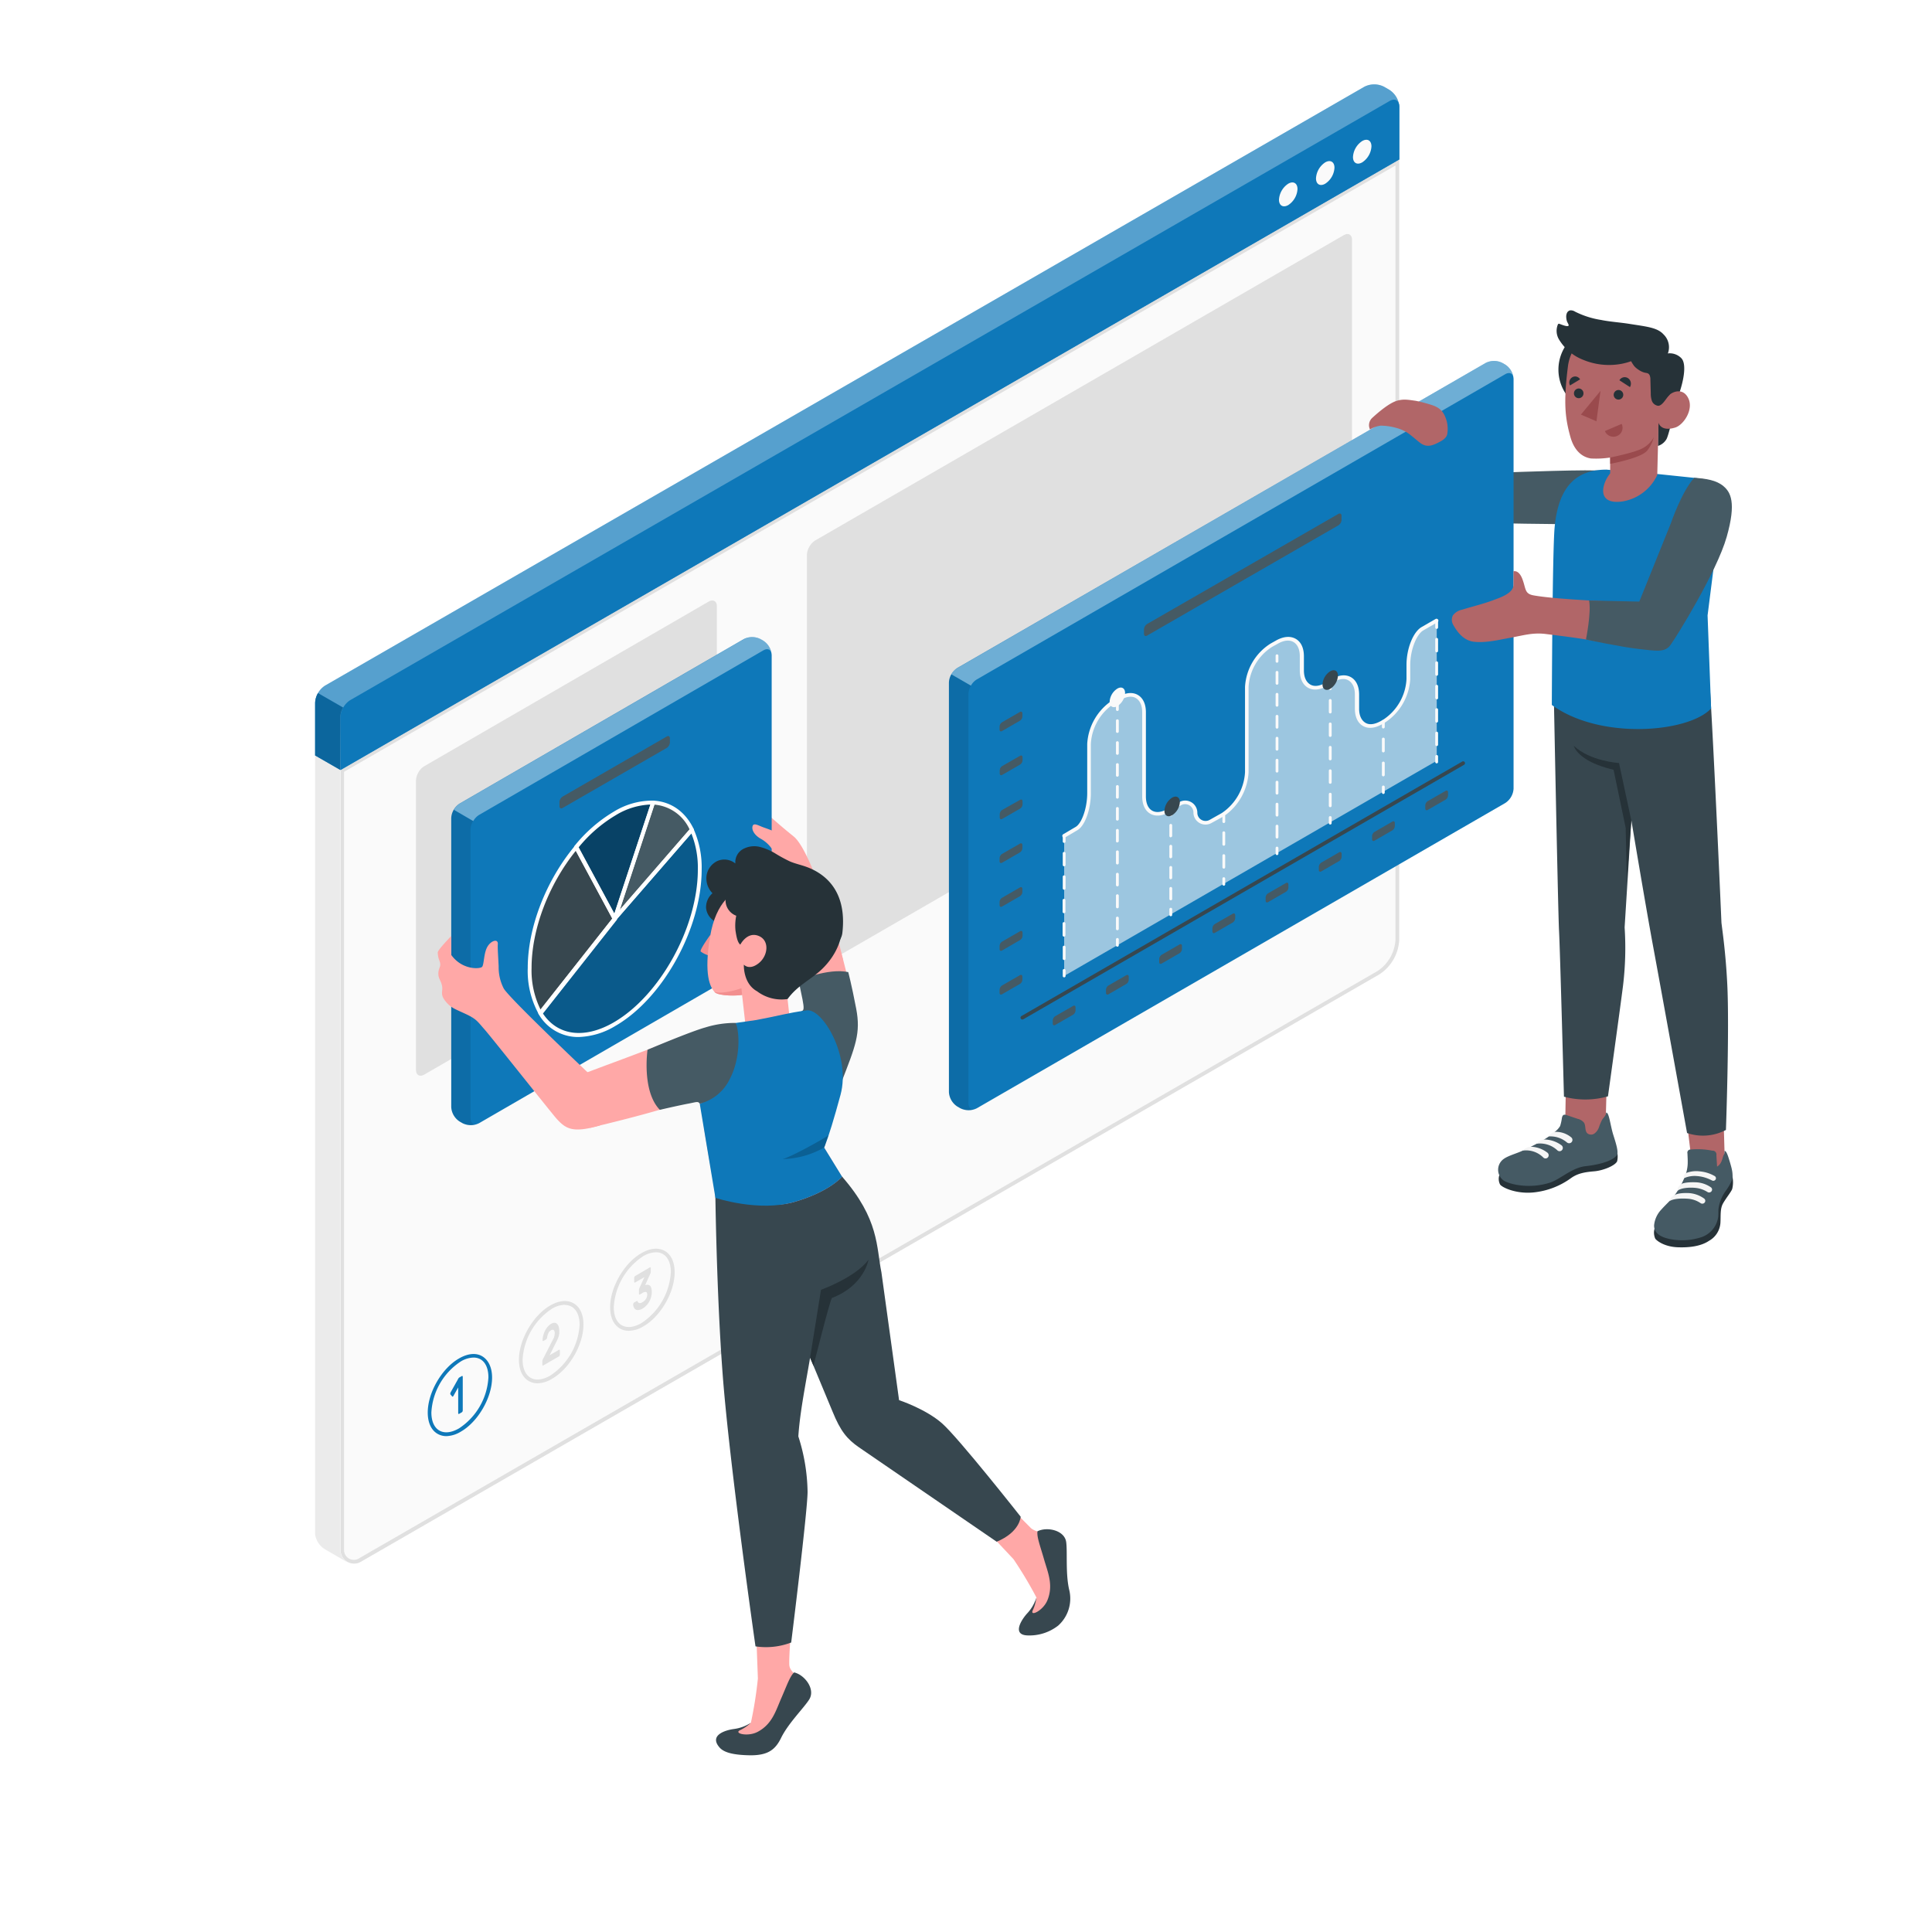 <svg xmlns="http://www.w3.org/2000/svg" xmlns:xlink="http://www.w3.org/1999/xlink" xmlns:svgjs="http://svgjs.com/svgjs" class="animated" id="freepik_stories-setup-analytics" viewBox="0 0 500 500"><style>svg#freepik_stories-setup-analytics:not(.animated) .animable {opacity: 0;}svg#freepik_stories-setup-analytics.animated #freepik--character-1--inject-104 {animation: 1.5s Infinite  linear wind;animation-delay: 0s;}            @keyframes wind {                0% {                    transform: rotate( 0deg );                }                25% {                    transform: rotate( 1deg );                }                75% {                    transform: rotate( -1deg );                }            }        .animator-hidden { display: none; }</style><g id="freepik--Floor--inject-104" class="animable animator-hidden" style="transform-origin: 250px 345.15px;"><ellipse id="freepik--floor--inject-104" cx="250" cy="345.15" rx="236" ry="136.31" style="fill: rgb(245, 245, 245); transform-origin: 250px 345.15px;" class="animable"></ellipse></g><g id="freepik--Shadows--inject-104" class="animable animator-hidden" style="transform-origin: 260.285px 348.526px;"><path id="freepik--Shadow--inject-104" d="M83.39,411.5,60.31,398.17c-2.32-1.33-2.32-3.5,0-4.84L335.15,234.65a9.3,9.3,0,0,1,8.38,0L366.62,248c2.31,1.34,2.31,3.5,0,4.84L91.78,411.5A9.26,9.26,0,0,1,83.39,411.5Z" style="fill: rgb(224, 224, 224); transform-origin: 213.461px 323.079px;" class="animable"></path><ellipse id="freepik--shadow--inject-104" cx="420.09" cy="306.92" rx="41.91" ry="24.2" style="fill: rgb(224, 224, 224); transform-origin: 420.09px 306.92px;" class="animable"></ellipse><ellipse id="freepik--shadow--inject-104" cx="199.64" cy="440.84" rx="39.08" ry="22.56" style="fill: rgb(224, 224, 224); transform-origin: 199.64px 440.84px;" class="animable"></ellipse></g><g id="freepik--Plant--inject-104" class="animable animator-hidden" style="transform-origin: 59.464px 358.035px;"><g id="freepik--Plants--inject-104" class="animable" style="transform-origin: 59.464px 358.035px;"><path d="M86.39,363.9s-1.7-14.89-9.1-26.44-17.58-18.77-27.08-19.52-17.16,8-7,14S71.42,344,79.72,366.48Z" style="fill: #0E78B9; transform-origin: 62.394px 342.187px;" id="elpnp93e9fioq" class="animable"></path><g id="eltnsmy1a1h4"><path d="M86.39,363.9s-1.7-14.89-9.1-26.44-17.58-18.77-27.08-19.52-17.16,8-7,14S71.42,344,79.72,366.48Z" style="opacity: 0.1; transform-origin: 62.394px 342.187px;" class="animable" id="ell55an4rn79k"></path></g><path d="M83.6,360a.17.17,0,0,0,.1,0,.5.5,0,0,0,.28-.66c-10-24.67-29.09-35-37.78-37a.5.5,0,0,0-.6.38.49.49,0,0,0,.38.61c8.5,2,27.2,12.09,37.06,36.37A.51.51,0,0,0,83.6,360Z" style="fill: rgb(255, 255, 255); transform-origin: 64.801px 341.168px;" id="elfkp1zrce93b" class="animable"></path><path d="M32.89,360.32c.86,1.94,3,2.95,4.94,3.74s4.11,1.65,5.17,3.48c2.14,3.7-1.38,8.91.92,12.51a6.68,6.68,0,0,0,4.53,2.63,44,44,0,0,0,4.45.39,16.37,16.37,0,0,0,2.11-.16,9.63,9.63,0,0,1,6.13.65c2.94,1.65,3.84,5.37,5.63,8.23A14,14,0,0,0,76.68,398c1.32.17,3.78.41,5.13-.34a2.68,2.68,0,0,0,.28-.18l0,0c.18-.21.42-.47.52-.62a.19.19,0,0,0,.05-.09c.52-1.92-.33-3.91-.36-5.9a2,2,0,0,1,0-.35c.08-2.31.14-4.6.2-6.9q.17-6.35.12-12.7c0-2.75.31-5.76-.86-8.35-1.29-2.85-4.49-2.91-5.7-5.71-.48-1.11-.74-2.31-1.21-3.43a9.85,9.85,0,0,0-8.39-5.86c-5.59-.28-10.61,4.24-16.2,3.83a42.41,42.41,0,0,1-4.28-.81c-4.53-.85-9.76.44-12.31,4.27A5.85,5.85,0,0,0,32.89,360.32Z" style="fill: #0E78B9; transform-origin: 57.683px 372.867px;" id="elwg59l012ikd" class="animable"></path><path d="M83.14,388h0a.48.48,0,0,0,.34-.59c-7.73-29-38.27-33.18-45.42-32.67a.49.49,0,0,0-.44.52.48.48,0,0,0,.51.44c7-.51,36.87,3.59,44.43,32A.47.47,0,0,0,83.14,388Z" style="fill: rgb(255, 255, 255); transform-origin: 60.558px 371.36px;" id="elhix483fy36b" class="animable"></path><path d="M49.2,373.26a.44.44,0,0,0,.25-.13,25.4,25.4,0,0,1,20.79-5.86.48.48,0,1,0,.14-.94,26.39,26.39,0,0,0-21.61,6.13.48.48,0,0,0,0,.67A.47.47,0,0,0,49.2,373.26Z" style="fill: rgb(255, 255, 255); transform-origin: 59.745px 369.625px;" id="elz1cff6h0c2k" class="animable"></path></g></g><g id="freepik--Gears--inject-104" class="animable animator-hidden" style="transform-origin: 106.403px 137.358px;"><g id="freepik--gears--inject-104" class="animable" style="transform-origin: 106.403px 137.358px;"><path d="M125.08,48.74h0a.94.94,0,0,0-1,.08L122,50.22l-.46,1.26a2.42,2.42,0,0,0,.57,2.33A11.08,11.08,0,0,1,123,55a1.41,1.41,0,0,0,2,.44l4.9-3.23a1,1,0,0,1,1-.1Zm-7.54,18c-.69-4-3.22-6-6.5-5.68a10.13,10.13,0,0,1,.68,2.32c1.08,6.29-2.91,15.22-8.9,19.94a12.2,12.2,0,0,1-6.29,2.81c2,4.22,7,4.62,12.12.55C114.64,82,118.62,73,117.54,66.73Zm.1-26.9h0a1.18,1.18,0,0,0-.38-.16l-3.69-.83a2,2,0,0,0-2.1,1L108,46.44a3,3,0,0,1-.78.88h0a2.67,2.67,0,0,1-.59.4l1.09,3.61a1.25,1.25,0,0,0,1.74.8,18.93,18.93,0,0,1,2.28-.75,3.69,3.69,0,0,0,1.31-.69,3,3,0,0,0,.79-.89l3.46-6.62a2,2,0,0,1,2.1-1l3.69.83a1.24,1.24,0,0,1,.37.14Zm-10.4,64.07a1,1,0,0,1-.35-.56l-1.25-4.14a1.24,1.24,0,0,0-1.74-.8,16.28,16.28,0,0,1-2.27.75,2.76,2.76,0,0,0-.72.3l.16.53a1.06,1.06,0,0,0,.48.64h0Zm-7.08-60.72a.8.8,0,0,0-.4-.11,1.06,1.06,0,0,0-.68.26l-5.54,4.35a1.39,1.39,0,0,0-.21.21.77.77,0,0,0-.15.16,3.48,3.48,0,0,0-.48.87l-.07.22h0a2.6,2.6,0,0,0-.15.89l.33,5.26A4.11,4.11,0,0,1,92,57.84c-.91,1.09-1.76,2.23-2.56,3.4a2.81,2.81,0,0,1-1.22.94,1.81,1.81,0,0,1-.49.14.93.93,0,0,1-.23,0,1.15,1.15,0,0,1-.32,0l-3.55-.17H83.5a1.43,1.43,0,0,0-.29,0,1.1,1.1,0,0,0-.26.06h0a1.48,1.48,0,0,0-.29.12,2.51,2.51,0,0,0-.52.32,2.23,2.23,0,0,0-.57.73L78.2,71a1.42,1.42,0,0,0,.56,1.8L82.71,75a1.71,1.71,0,0,1,.09,1,36.3,36.3,0,0,0-.62,3.58A4.47,4.47,0,0,1,81,82.07l-.06.05-4.85,4.45a1.86,1.86,0,0,0-.23.26l0,0a1,1,0,0,0-.19.32A2.83,2.83,0,0,0,75.26,89l.93,5.35a1,1,0,0,0,.42.72l5.8,3.34a1,1,0,0,1-.4-.7l-.92-5.35a2.38,2.38,0,0,1,.06-1,2.81,2.81,0,0,1,.76-1.4l4.84-4.45.06,0A4.55,4.55,0,0,0,88,83a33,33,0,0,1,.62-3.57,1.79,1.79,0,0,0-1-2l-2.87-1.22a1.43,1.43,0,0,1-.75-1.9l3.34-7.49a2.1,2.1,0,0,1,.57-.73,2.25,2.25,0,0,1,1.48-.53l3.56.17a2.39,2.39,0,0,0,1-.2,2.81,2.81,0,0,0,1.22-.94c.8-1.17,1.66-2.31,2.56-3.4a4.11,4.11,0,0,0,.86-2.55l-.33-5.25a2.46,2.46,0,0,1,.14-.91A2.93,2.93,0,0,1,99.37,51l5.53-4.35a1,1,0,0,1,1.09-.15ZM91.87,99.05a2.43,2.43,0,0,0-.59-2.33,10.93,10.93,0,0,1-.94-1.17,1.44,1.44,0,0,0-2-.45l-2.8,1.84-2,5.5a1.21,1.21,0,0,0,.49,1.5h0l5.84,3.37a1.22,1.22,0,0,1-.49-1.51Z" style="fill: rgb(224, 224, 224); transform-origin: 103.069px 73.064px;" id="eljogulkix1" class="animable"></path><path d="M86.75,85.48l-4.84,4.45a2.81,2.81,0,0,0-.76,1.4L75.34,88a2.92,2.92,0,0,1,.29-.78,1,1,0,0,1,.19-.32l0,0a1.86,1.86,0,0,1,.23-.26l4.85-4.45Z" style="fill: rgb(250, 250, 250); transform-origin: 81.045px 86.76px;" id="ell28eifcbkfm" class="animable"></path><path d="M94,65.54a2.39,2.39,0,0,1-1,.2l-3.56-.17a2.25,2.25,0,0,0-1.48.53l-5.82-3.36a2.51,2.51,0,0,1,.52-.32,1.48,1.48,0,0,1,.29-.12h0a1.1,1.1,0,0,1,.26-.06,1.43,1.43,0,0,1,.29,0h.09l3.55.17a1.15,1.15,0,0,0,.32,0l.23,0a2.84,2.84,0,0,0,.47-.15h0Z" style="fill: rgb(250, 250, 250); transform-origin: 88.07px 64.166px;" id="elgkrr01gcqam" class="animable"></path><path d="M130.89,52.08a1,1,0,0,0-1,.12L125,55.42a1.41,1.41,0,0,1-2-.44,9.21,9.21,0,0,0-1-1.17,2.44,2.44,0,0,1-.57-2.34l.46-1.25,2.1-1.38a1,1,0,0,1,1-.1h0Z" style="fill: rgb(250, 250, 250); transform-origin: 126.113px 52.157px;" id="elmf0hqfmipte" class="animable"></path><path d="M123.45,43.18a1.24,1.24,0,0,0-.37-.14l-3.69-.83a2,2,0,0,0-2.1,1l-3.46,6.62a3,3,0,0,1-.79.89l-5.82-3.37a3,3,0,0,0,.78-.88l3.47-6.62a2,2,0,0,1,2.1-1l3.69.83a1.18,1.18,0,0,1,.38.16h0Z" style="fill: rgb(250, 250, 250); transform-origin: 115.335px 44.77px;" id="el65mmpmm05o9" class="animable"></path><path d="M106,46.54a1,1,0,0,0-1.09.15L99.37,51a2.93,2.93,0,0,0-.92,1.45l-5.82-3.35.07-.22a3.48,3.48,0,0,1,.48-.87.77.77,0,0,1,.15-.16,1.39,1.39,0,0,1,.21-.21l5.54-4.35a1.06,1.06,0,0,1,.68-.26.8.8,0,0,1,.4.11Z" style="fill: rgb(250, 250, 250); transform-origin: 99.315px 47.74px;" id="el671iqvd0wvj" class="animable"></path><path d="M132.27,58.18l-.92-5.35a.88.88,0,0,0-1.46-.63L125,55.42a1.41,1.41,0,0,1-2-.44,11.08,11.08,0,0,0-1-1.17,2.42,2.42,0,0,1-.57-2.33l2.5-6.76a1.25,1.25,0,0,0-.92-1.68l-3.69-.82a2,2,0,0,0-2.09,1l-3.47,6.62a3.67,3.67,0,0,1-2.1,1.58,18.93,18.93,0,0,0-2.28.75,1.25,1.25,0,0,1-1.74-.8l-1.25-4.14a.92.92,0,0,0-1.56-.5L99.37,51a3.11,3.11,0,0,0-1.05,2.35l.33,5.26a4.17,4.17,0,0,1-.86,2.55c-.91,1.09-1.77,2.22-2.57,3.4A2.87,2.87,0,0,1,93,65.74l-3.56-.17a2.27,2.27,0,0,0-2,1.25L84,74.32a1.44,1.44,0,0,0,.75,1.9l2.87,1.22a1.79,1.79,0,0,1,1,2A33.15,33.15,0,0,0,88,83a4.48,4.48,0,0,1-1.2,2.43l-4.9,4.5a3,3,0,0,0-.82,2.42L82,97.7a.88.88,0,0,0,1.46.63l4.9-3.22a1.4,1.4,0,0,1,2,.44,11.08,11.08,0,0,0,1,1.17,2.42,2.42,0,0,1,.57,2.33l-2.5,6.76a1.24,1.24,0,0,0,.92,1.68l3.69.82a2,2,0,0,0,2.09-1l3.47-6.61a3.67,3.67,0,0,1,2.1-1.58,18.24,18.24,0,0,0,2.27-.75,1.26,1.26,0,0,1,1.75.8l1.25,4.14a.92.92,0,0,0,1.56.49L114,99.48A3.07,3.07,0,0,0,115,97.14l-.33-5.27a4.16,4.16,0,0,1,.86-2.54c.91-1.09,1.77-2.23,2.57-3.4a2.84,2.84,0,0,1,2.25-1.15L124,85a2.26,2.26,0,0,0,2-1.26l3.35-7.49a1.44,1.44,0,0,0-.75-1.9l-2.87-1.22a1.78,1.78,0,0,1-1-2,33.58,33.58,0,0,0,.62-3.58,4.45,4.45,0,0,1,1.2-2.43l4.9-4.51A2.94,2.94,0,0,0,132.27,58.18ZM108.64,86.67c-6,4.71-11.73,3.43-12.82-2.87s2.9-15.23,8.9-19.94,11.73-3.43,12.82,2.87S114.64,82,108.64,86.67Z" style="fill: rgb(240, 240, 240); transform-origin: 106.677px 75.265px;" id="el7kh6iyum5v" class="animable"></path><path d="M182.2,82.32v0a1.14,1.14,0,0,0-1.23.1l-2.53,1.67-.57,1.52a2.94,2.94,0,0,0,.69,2.82,12.56,12.56,0,0,1,1.16,1.42,1.74,1.74,0,0,0,2.38.53L188,86.5a1.14,1.14,0,0,1,1.2-.13Zm-9.11,21.74c-.83-4.8-3.88-7.19-7.85-6.87a12.31,12.31,0,0,1,.82,2.81c1.31,7.6-3.51,18.39-10.75,24.09a14.7,14.7,0,0,1-7.59,3.39c2.37,5.1,8.38,5.58,14.63.67C169.59,122.45,174.4,111.66,173.09,104.06Zm.13-32.5h0a1.39,1.39,0,0,0-.47-.18l-4.46-1a2.42,2.42,0,0,0-2.52,1.17l-4.2,8a3.59,3.59,0,0,1-.94,1.07h0a4.22,4.22,0,0,1-.71.48l1.31,4.36a1.52,1.52,0,0,0,2.1,1,20.46,20.46,0,0,1,2.75-.9,4.68,4.68,0,0,0,1.59-.83,3.54,3.54,0,0,0,1-1.08l4.19-8a2.43,2.43,0,0,1,2.52-1.17l4.47,1a1.5,1.5,0,0,1,.45.16ZM160.65,149a1.39,1.39,0,0,1-.42-.68l-1.51-5a1.51,1.51,0,0,0-2.1-1,21,21,0,0,1-2.75.91,3.5,3.5,0,0,0-.87.36l.2.64a1.25,1.25,0,0,0,.58.77v0ZM152.1,75.61a1,1,0,0,0-.49-.13,1.24,1.24,0,0,0-.82.32l-6.69,5.25a2.84,2.84,0,0,0-.26.24,1.63,1.63,0,0,0-.17.2,4.53,4.53,0,0,0-.59,1.06c0,.08-.06.17-.08.25h0a3.07,3.07,0,0,0-.17,1.08l.4,6.36a5.12,5.12,0,0,1-1.05,3.08c-1.1,1.31-2.12,2.69-3.1,4.11a3.24,3.24,0,0,1-1.47,1.13,3.49,3.49,0,0,1-.58.18,1.45,1.45,0,0,1-.29,0,1.2,1.2,0,0,1-.38,0l-4.29-.21H132a2.07,2.07,0,0,0-.35,0,1.83,1.83,0,0,0-.32.07h0l-.35.14a3.25,3.25,0,0,0-.62.39,2.52,2.52,0,0,0-.69.88l-4,9a1.72,1.72,0,0,0,.68,2.18L131,114.1a2.19,2.19,0,0,1,.11,1.24,39.74,39.74,0,0,0-.75,4.31,5.45,5.45,0,0,1-1.44,2.94l-.07.06L123,128a1.43,1.43,0,0,0-.28.32l0,.05a1.9,1.9,0,0,0-.23.39A3.45,3.45,0,0,0,122,131l1.12,6.46a1.32,1.32,0,0,0,.51.88l7,4a1.21,1.21,0,0,1-.49-.85L129.06,135a2.94,2.94,0,0,1,.07-1.24,3.49,3.49,0,0,1,.92-1.68l5.85-5.38.07-.06a5.54,5.54,0,0,0,1.45-2.94,39.74,39.74,0,0,1,.75-4.31A2.16,2.16,0,0,0,137,117l-3.48-1.48a1.72,1.72,0,0,1-.9-2.29l4-9a2.33,2.33,0,0,1,.69-.88,2.67,2.67,0,0,1,1.78-.64l4.3.21a2.78,2.78,0,0,0,1.24-.25,3.32,3.32,0,0,0,1.48-1.13c1-1.42,2-2.8,3.1-4.11a5,5,0,0,0,1-3.08l-.4-6.35a2.91,2.91,0,0,1,.16-1.1,3.6,3.6,0,0,1,1.11-1.74l6.68-5.25a1.15,1.15,0,0,1,1.33-.19Zm-10,67.5a3,3,0,0,0-.7-2.82,10.79,10.79,0,0,1-1.15-1.42,1.73,1.73,0,0,0-2.38-.53l-3.38,2.22L132,147.2a1.49,1.49,0,0,0,.59,1.82h0l7.06,4.07a1.48,1.48,0,0,1-.6-1.83Z" style="fill: rgb(224, 224, 224); transform-origin: 155.587px 111.716px;" id="el7k2qjakj8kg" class="animable"></path><path d="M135.9,126.71l-5.85,5.38a3.49,3.49,0,0,0-.92,1.68l-7-4a4.23,4.23,0,0,1,.35-.94,1.9,1.9,0,0,1,.23-.39l0-.05A1.43,1.43,0,0,1,123,128l5.86-5.38Z" style="fill: rgb(250, 250, 250); transform-origin: 129.015px 128.195px;" id="elkl93825zxh" class="animable"></path><path d="M144.65,102.62a2.78,2.78,0,0,1-1.24.25l-4.3-.21a2.67,2.67,0,0,0-1.78.64l-7-4.06a3.25,3.25,0,0,1,.62-.39l.35-.14h0a1.83,1.83,0,0,1,.32-.07,2.07,2.07,0,0,1,.35,0h.11l4.29.21a1.2,1.2,0,0,0,.38,0l.29,0c.18,0,.37-.12.56-.19h0Z" style="fill: rgb(250, 250, 250); transform-origin: 137.49px 100.966px;" id="elljmkszrgdb" class="animable"></path><path d="M189.22,86.37a1.11,1.11,0,0,0-1.2.14L182.1,90.4a1.72,1.72,0,0,1-2.38-.54,11.45,11.45,0,0,0-1.16-1.41,2.94,2.94,0,0,1-.69-2.82l.57-1.51L181,82.45a1.13,1.13,0,0,1,1.23-.12h0Z" style="fill: rgb(250, 250, 250); transform-origin: 183.489px 86.435px;" id="el5hhdpns2zhc" class="animable"></path><path d="M180.24,75.61a1.5,1.5,0,0,0-.45-.16l-4.47-1a2.43,2.43,0,0,0-2.52,1.17l-4.19,8a3.54,3.54,0,0,1-1,1.08l-7-4.07a3.59,3.59,0,0,0,.94-1.07l4.2-8a2.42,2.42,0,0,1,2.52-1.17l4.46,1a1.39,1.39,0,0,1,.47.18h0Z" style="fill: rgb(250, 250, 250); transform-origin: 170.425px 77.526px;" id="elsztwx4l5hzd" class="animable"></path><path d="M159.15,79.67a1.15,1.15,0,0,0-1.33.19l-6.68,5.25A3.6,3.6,0,0,0,150,86.85l-7-4c0-.08.06-.17.08-.25a4.53,4.53,0,0,1,.59-1.06,1.63,1.63,0,0,1,.17-.2,2.84,2.84,0,0,1,.26-.24l6.69-5.25a1.24,1.24,0,0,1,.82-.32,1,1,0,0,1,.49.13Z" style="fill: rgb(250, 250, 250); transform-origin: 151.075px 81.19px;" id="elmc5njwjzy4m" class="animable"></path><path d="M190.89,93.73l-1.11-6.46a1.07,1.07,0,0,0-1.77-.76L182.1,90.4a1.72,1.72,0,0,1-2.38-.54,12.37,12.37,0,0,0-1.15-1.41,2.92,2.92,0,0,1-.69-2.82l3-8.16a1.49,1.49,0,0,0-1.1-2l-4.46-1a2.42,2.42,0,0,0-2.53,1.18l-4.19,8a4.44,4.44,0,0,1-2.54,1.9,21.43,21.43,0,0,0-2.74.91,1.53,1.53,0,0,1-2.11-1l-1.51-5a1.12,1.12,0,0,0-1.89-.6l-6.68,5.26A3.75,3.75,0,0,0,149.87,88l.4,6.35a5,5,0,0,1-1,3.08c-1.1,1.31-2.13,2.69-3.1,4.11a3.46,3.46,0,0,1-2.72,1.38l-4.3-.21a2.77,2.77,0,0,0-2.47,1.51l-4,9.06a1.73,1.73,0,0,0,.9,2.29L137,117a2.14,2.14,0,0,1,1.19,2.39,39.84,39.84,0,0,0-.74,4.32,5.36,5.36,0,0,1-1.45,2.94l-5.92,5.44a3.58,3.58,0,0,0-1,2.92l1.11,6.46a1.06,1.06,0,0,0,1.76.76l5.92-3.89a1.73,1.73,0,0,1,2.38.53,10.79,10.79,0,0,0,1.15,1.42,2.92,2.92,0,0,1,.69,2.82l-3,8.16a1.49,1.49,0,0,0,1.1,2l4.46,1a2.41,2.41,0,0,0,2.53-1.17l4.19-8a4.37,4.37,0,0,1,2.53-1.9,21,21,0,0,0,2.75-.91,1.52,1.52,0,0,1,2.11,1l1.51,5a1.11,1.11,0,0,0,1.88.59l6.69-5.25a3.75,3.75,0,0,0,1.27-2.84l-.4-6.36a5,5,0,0,1,1-3.07c1.09-1.31,2.13-2.69,3.1-4.11a3.45,3.45,0,0,1,2.72-1.38l4.3.21a2.77,2.77,0,0,0,2.47-1.51l4-9.06a1.72,1.72,0,0,0-.9-2.29L183,111.74a2.16,2.16,0,0,1-1.19-2.39,42.52,42.52,0,0,0,.75-4.32,5.42,5.42,0,0,1,1.44-2.94l5.93-5.44A3.59,3.59,0,0,0,190.89,93.73Zm-28.54,34.42c-7.25,5.69-14.18,4.14-15.49-3.47s3.5-18.39,10.74-24.09,14.18-4.14,15.49,3.47S169.59,122.45,162.35,128.15Z" style="fill: rgb(240, 240, 240); transform-origin: 159.987px 114.371px;" id="elaguj2j2jsor" class="animable"></path><path d="M43.49,215.43a2.84,2.84,0,0,0-.15-2.51A23.71,23.71,0,0,1,41,207.78a1.23,1.23,0,0,0-1.73-.8l-2.51,1.13a16.74,16.74,0,0,0,.83,1.51,2.86,2.86,0,0,1,.15,2.5l-6.9,13.93a1.58,1.58,0,0,0,.61,2l5.67,3.27a1.58,1.58,0,0,1-.56-2Zm30.68-96.94a.84.84,0,0,0-.37-.08,1.08,1.08,0,0,0-.57.16l-11.64,6.72-.17.12a2.2,2.2,0,0,0-.18.14l-.16.16a2.84,2.84,0,0,0-.3.37,2.79,2.79,0,0,0-.57,1.39L59,140.42a4.31,4.31,0,0,1-1.21,2.42,70.2,70.2,0,0,0-6.47,6.84,2.23,2.23,0,0,1-2.29.65l-7.46-2.61a1.34,1.34,0,0,0-.59-.08h0a.14.14,0,0,0-.09,0,.2.2,0,0,0-.11,0l-.22.05a1.77,1.77,0,0,0-.65.34.4.4,0,0,0-.12.1,1.17,1.17,0,0,0-.28.35l-8.57,14.82a1.76,1.76,0,0,0-.18,1.08,1.69,1.69,0,0,0,.56,1.13l6,5.17a2.21,2.21,0,0,1,.58,2.3,67.8,67.8,0,0,0-2.69,9,4.09,4.09,0,0,1-.66,1.37,1.33,1.33,0,0,1-.21.26l-.19.24a3.72,3.72,0,0,1-.44.38l-10.63,7.49-.19.15a1.8,1.8,0,0,0-.19.2,3.11,3.11,0,0,0-.81,1.93v13.44a1,1,0,0,0,.42.87L28,211.67a1,1,0,0,1-.42-.87V197.36a3.1,3.1,0,0,1,.47-1.5,2.77,2.77,0,0,1,.71-.8l10.64-7.47a3.91,3.91,0,0,0,.83-.88,4.28,4.28,0,0,0,.66-1.39,73.44,73.44,0,0,1,2.69-9A2.21,2.21,0,0,0,43,174l-6-5.17a1.7,1.7,0,0,1-.57-1.13,1.62,1.62,0,0,1,.19-1.08l8.56-14.82a1.81,1.81,0,0,1,1.42-.86,1.56,1.56,0,0,1,.68.08l7.47,2.61a2.21,2.21,0,0,0,2.29-.64,68,68,0,0,1,6.46-6.85,4.31,4.31,0,0,0,1.21-2.42l1.17-12.95a2.54,2.54,0,0,1,.21-.77,3.12,3.12,0,0,1,1.18-1.41L79,121.87a1,1,0,0,1,.88-.11ZM66.3,233.76a1,1,0,0,1-.39-.77l-1.13-11.3a1.23,1.23,0,0,0-1.56-1.09,23.7,23.7,0,0,1-3.89.53l.86,8.57a1,1,0,0,0,.44.78h0Zm18.23-81c1.67,2.31,2.55,5.83,2.55,10.43,0,12.54-8.8,27.79-19.67,34.06-4.23,2.45-7.84,3.26-10.67,2.6,3.52,4.09,9.55,4.65,16.4.7C84,194.23,92.8,179,92.8,166.44,92.8,158.8,89.54,153.94,84.53,152.71Zm11.32-36.12a1.56,1.56,0,0,0-2.06.48L85.18,130l-.12.16a1.39,1.39,0,0,1-.21.21l-.11.09-.12.1a2.92,2.92,0,0,1-1.69.56,16.31,16.31,0,0,0-1.71,0l.27,2.74A1.23,1.23,0,0,0,83.05,135a23.57,23.57,0,0,1,5.61-.56,2.92,2.92,0,0,0,1.68-.56,1.87,1.87,0,0,0,.56-.56l8.61-13a1.56,1.56,0,0,1,2-.48Zm16.66,24a.73.73,0,0,0-.19-.07,1.08,1.08,0,0,0-.71.09l-7.85,3.53c.2.37.37.74.54,1.13s.29.67.41,1a.6.6,0,0,1,.08.21c.15.36.27.71.39,1.09a1.72,1.72,0,0,1,.07.21,1.28,1.28,0,0,0,.31.53.53.53,0,0,0,.14.12l.1.07a.75.75,0,0,0,.3.14l.1,0a1.4,1.4,0,0,0,.5,0h0a1.19,1.19,0,0,0,.22-.08l10.36-4.67a1,1,0,0,1,.77-.07.35.35,0,0,1,.14.06Z" style="fill: rgb(224, 224, 224); transform-origin: 70.039px 175.098px;" id="elw19ueyy8hm" class="animable"></path><path d="M101.55,119.88a1.56,1.56,0,0,0-2,.48l-8.61,13a1.87,1.87,0,0,1-.56.56l-5.72-3.3h0l.24-.18a1.39,1.39,0,0,0,.21-.21l.12-.16,8.61-12.94a1.56,1.56,0,0,1,2.06-.48Z" style="fill: rgb(250, 250, 250); transform-origin: 93.105px 125.183px;" id="el85wcpr8thms" class="animable"></path><path d="M40.27,186.71a3.91,3.91,0,0,1-.83.88L28.8,195.06a2.77,2.77,0,0,0-.71.8l-5.71-3.29a4,4,0,0,1,.32-.45,1.8,1.8,0,0,1,.19-.2l.19-.15,10.63-7.49a3.72,3.72,0,0,0,.44-.38l.19-.24c.07-.08.13-.17.2-.26h0Z" style="fill: rgb(250, 250, 250); transform-origin: 31.325px 189.63px;" id="el3ul5q9pna3q" class="animable"></path><path d="M46.65,150.94a1.81,1.81,0,0,0-1.42.86l-8.56,14.82a1.62,1.62,0,0,0-.19,1.08l-5.72-3.3a1.76,1.76,0,0,1,.18-1.08l8.57-14.82a1.17,1.17,0,0,1,.28-.35.4.4,0,0,1,.12-.1,1.77,1.77,0,0,1,.65-.34l.22-.05a.2.2,0,0,1,.11,0,.14.14,0,0,1,.09,0h0Z" style="fill: rgb(250, 250, 250); transform-origin: 38.695px 157.676px;" id="elt07lxulhef" class="animable"></path><path d="M79.84,121.76a1,1,0,0,0-.88.11l-11.64,6.72A3.12,3.12,0,0,0,66.14,130l-5.71-3.3a3.42,3.42,0,0,1,.35-.62,2.84,2.84,0,0,1,.3-.37l.16-.16a2.2,2.2,0,0,1,.18-.14l.17-.12,11.64-6.72a1.08,1.08,0,0,1,.57-.16.84.84,0,0,1,.37.08Z" style="fill: rgb(250, 250, 250); transform-origin: 70.135px 124.205px;" id="elap1wrgegpj" class="animable"></path><path d="M112.51,140.62l5.73,3.31a.35.35,0,0,0-.14-.06,1,1,0,0,0-.77.07L107,148.61a1.19,1.19,0,0,1-1.41-.26,1.28,1.28,0,0,1-.31-.53,1.72,1.72,0,0,0-.07-.21c-.12-.38-.24-.73-.39-1.09a.6.6,0,0,0-.08-.21c-.12-.34-.26-.68-.41-1s-.34-.76-.54-1.13l7.85-3.53a1.08,1.08,0,0,1,.71-.09l.19.08Z" style="fill: rgb(250, 250, 250); transform-origin: 111.015px 144.636px;" id="elgoob7raygs" class="animable"></path><rect x="118.24" y="143.93" width="0.01" height="0.01" style="fill: rgb(250, 250, 250); transform-origin: 118.245px 143.935px;" id="elfkz2nopx3ra" class="animable"></rect><path d="M118.65,158.24V144.79a.86.86,0,0,0-1.32-.85L107,148.61a1.24,1.24,0,0,1-1.73-.8,23.24,23.24,0,0,0-2.31-5.14,2.88,2.88,0,0,1-.15-2.51l6.9-13.92a1.56,1.56,0,0,0-.61-2l-7.49-4.33a1.58,1.58,0,0,0-2.07.49l-8.6,12.94a2.87,2.87,0,0,1-2.26,1.12,23,23,0,0,0-5.6.57,1.23,1.23,0,0,1-1.55-1.1l-1.14-11.31a.86.86,0,0,0-1.4-.71L67.32,128.6a3.11,3.11,0,0,0-1.39,2.17l-1.17,12.95a4.31,4.31,0,0,1-1.21,2.42A70.11,70.11,0,0,0,57.09,153a2.22,2.22,0,0,1-2.29.65L47.33,151a1.84,1.84,0,0,0-2.1.78l-8.56,14.82a1.83,1.83,0,0,0,.38,2.21L43,174a2.21,2.21,0,0,1,.58,2.3,70.11,70.11,0,0,0-2.69,9,4.3,4.3,0,0,1-1.49,2.26l-10.63,7.49a3.11,3.11,0,0,0-1.19,2.28V210.8a.86.86,0,0,0,1.32.85L39.3,207a1.23,1.23,0,0,1,1.73.8,23.24,23.24,0,0,0,2.31,5.14,2.88,2.88,0,0,1,.16,2.51l-6.91,13.92a1.57,1.57,0,0,0,.61,2l7.5,4.33a1.57,1.57,0,0,0,2.06-.49l8.61-12.94a2.85,2.85,0,0,1,2.25-1.12,23,23,0,0,0,5.6-.57,1.24,1.24,0,0,1,1.56,1.1L65.91,233a.87.87,0,0,0,1.41.71L79,227a3.17,3.17,0,0,0,1.39-2.17l1.16-12.95a4.31,4.31,0,0,1,1.21-2.42,70.2,70.2,0,0,0,6.47-6.84,2.21,2.21,0,0,1,2.28-.65L99,204.57a1.83,1.83,0,0,0,2.09-.78L109.6,189a1.82,1.82,0,0,0-.37-2.21l-6-5.17a2.21,2.21,0,0,1-.58-2.3,70.11,70.11,0,0,0,2.69-9,4.36,4.36,0,0,1,1.49-2.26l10.64-7.49A3.13,3.13,0,0,0,118.65,158.24ZM73.14,200.5c-10.86,6.27-19.67,1.19-19.67-11.35s8.81-27.79,19.67-34.06S92.8,153.9,92.8,166.44,84,194.23,73.14,200.5Z" style="fill: rgb(240, 240, 240); transform-origin: 73.115px 177.805px;" id="elb6icmmogh75" class="animable"></path></g></g><g id="freepik--Window--inject-104" class="animable animator-active" style="transform-origin: 221.843px 213.249px;"><g id="freepik--window--inject-104" class="animable" style="transform-origin: 221.843px 213.249px;"><path d="M362.11,41.15l-274,158v202a3.5,3.5,0,0,0,5.24,3l4.89-2.82L357,252.15a11.31,11.31,0,0,0,5.11-8.85Z" style="fill: rgb(250, 250, 250); transform-origin: 225.11px 222.882px;" id="ele59pva4ed6u" class="animable"></path><path d="M361.14,42.83V243.3a10.4,10.4,0,0,1-4.63,8L97.71,400.53l-4.88,2.82a2.48,2.48,0,0,1-1.25.34,2.57,2.57,0,0,1-1.77-.72,2.47,2.47,0,0,1-.77-1.82V199.74L361.14,42.83m1-1.68-274,158v202a3.51,3.51,0,0,0,3.51,3.51,3.47,3.47,0,0,0,1.73-.47l4.89-2.82L357,252.15a11.31,11.31,0,0,0,5.11-8.85V41.15Z" style="fill: rgb(224, 224, 224); transform-origin: 225.14px 222.905px;" id="elel8stoxaist" class="animable"></path><g id="elk7ilxx5to7r"><polygon points="355.61 37.4 81.55 195.42 88.07 199.18 362.11 41.15 355.61 37.4" style="fill: rgb(69, 90, 100); opacity: 0.8; transform-origin: 221.83px 118.29px;" class="animable" id="elpt1ag1fbqn"></polygon></g><path d="M89.91,404.24a3.54,3.54,0,0,1-1.84-3.09v-202l-6.52-3.76V396.27a4.73,4.73,0,0,0,0,.75,5.39,5.39,0,0,0,2.66,4l5.38,3.11.27.15Z" style="fill: rgb(235, 235, 235); transform-origin: 85.723px 299.835px;" id="eltgrr7cvmn3" class="animable"></path><path d="M81.55,195.51V181.88a5.68,5.68,0,0,1,2.55-4.43l269-155a5.6,5.6,0,0,1,5.09,0l1.4.81a5.64,5.64,0,0,1,2.55,4.42V41.26l-274,158Z" style="fill: #0E78B9; transform-origin: 221.845px 110.549px;" id="elngfpxjag9y" class="animable"></path><g id="elb3gncmfxc7p"><path d="M81.55,195.51V181.88a5.68,5.68,0,0,1,2.55-4.43l269-155a5.6,5.6,0,0,1,5.09,0l1.4.81a5.64,5.64,0,0,1,2.55,4.42V41.26l-274,158Z" style="fill: rgb(255, 255, 255); opacity: 0.3; transform-origin: 221.845px 110.549px;" class="animable" id="el7eta0wssb0u"></path></g><path d="M88.07,185.64a5.69,5.69,0,0,1,2.54-4.43l269-155.06c1.4-.82,2.54-.17,2.54,1.46V41.26l-274,158Z" style="fill: #0E78B9; transform-origin: 225.11px 112.528px;" id="elwbdsym3l3v9" class="animable"></path><path d="M88.81,183.12a5.25,5.25,0,0,0-.74,2.52v13.63l-6.51-3.76V181.88a5.19,5.19,0,0,1,.74-2.51Z" style="fill: #0E78B9; transform-origin: 85.185px 189.32px;" id="elvt4pizevak" class="animable"></path><g id="eltpno44xeebl"><path d="M88.81,183.12a5.25,5.25,0,0,0-.74,2.52v13.63l-6.51-3.76V181.88a5.19,5.19,0,0,1,.74-2.51Z" style="opacity: 0.15; transform-origin: 85.185px 189.32px;" class="animable" id="el0i3skd2mfu8v"></path></g><path d="M350.15,40.64c0,1.53,1.07,2.14,2.39,1.38a5.29,5.29,0,0,0,2.39-4.14c0-1.53-1.07-2.14-2.39-1.38A5.29,5.29,0,0,0,350.15,40.64Z" style="fill: rgb(250, 250, 250); transform-origin: 352.54px 39.26px;" id="el2lxgbs09bjl" class="animable"></path><path d="M340.58,46.16c0,1.53,1.07,2.15,2.39,1.38a5.27,5.27,0,0,0,2.39-4.14c0-1.52-1.07-2.14-2.39-1.38A5.29,5.29,0,0,0,340.58,46.16Z" style="fill: rgb(250, 250, 250); transform-origin: 342.97px 44.783px;" id="el2pu1kldlhhc" class="animable"></path><path d="M331,51.69c0,1.52,1.08,2.14,2.4,1.38a5.29,5.29,0,0,0,2.39-4.14c0-1.53-1.07-2.15-2.39-1.39A5.32,5.32,0,0,0,331,51.69Z" style="fill: rgb(250, 250, 250); transform-origin: 333.395px 50.305px;" id="ellmv3em715r" class="animable"></path><path d="M185.52,157v74.8a4.75,4.75,0,0,1-2.16,3.74L109.81,278.1a2.48,2.48,0,0,1-.37.17h0c-1,.4-1.78-.18-1.78-1.41V202a4.57,4.57,0,0,1,.63-2.12,4.29,4.29,0,0,1,1.53-1.6l73.56-42.58c1-.57,1.83-.27,2.08.63a1.28,1.28,0,0,1,.05.27C185.51,156.75,185.52,156.87,185.52,157Z" style="fill: rgb(224, 224, 224); transform-origin: 146.59px 216.903px;" id="elwzz4z1l8hrq" class="animable"></path><path d="M349.9,62.17v106a4.73,4.73,0,0,1-2.15,3.72L211,250.85a2.53,2.53,0,0,1-.37.18l-.05,0c-1,.35-1.75-.23-1.75-1.44v-106a4.44,4.44,0,0,1,.64-2.12,4.38,4.38,0,0,1,1.52-1.61l136.77-79c1-.57,1.83-.27,2.08.64a1.41,1.41,0,0,1,.05.27C349.89,61.94,349.9,62.05,349.9,62.17Z" style="fill: rgb(224, 224, 224); transform-origin: 279.365px 155.85px;" id="elte2fj8f68vr" class="animable"></path><path d="M115.53,371.67a4.5,4.5,0,0,1-2.29-.6c-1.64-.94-2.54-2.9-2.54-5.51,0-5.16,3.64-11.46,8.11-14h0c2.26-1.31,4.41-1.5,6-.55s2.54,2.9,2.54,5.51c0,5.16-3.64,11.46-8.11,14A7.61,7.61,0,0,1,115.53,371.67Zm7-20.33a6.64,6.64,0,0,0-3.27,1h0a16.87,16.87,0,0,0-7.62,13.2c0,2.25.73,3.91,2.06,4.68s3.13.57,5.08-.55a16.9,16.9,0,0,0,7.62-13.21c0-2.25-.73-3.91-2.06-4.68A3.63,3.63,0,0,0,122.56,351.34Z" style="fill: #0E78B9; transform-origin: 119.025px 361.043px;" id="elkraqh817or8" class="animable"></path><path d="M116.55,360.84a.36.36,0,0,1,0-.24.8.8,0,0,1,.09-.3l1.9-3.38c0-.08.09-.16.14-.24a.53.53,0,0,1,.16-.17l.68-.39a.14.14,0,0,1,.17,0,.34.34,0,0,1,.07.22V365a.82.82,0,0,1-.07.3.44.44,0,0,1-.17.2l-.71.41a.12.12,0,0,1-.16,0,.29.29,0,0,1-.07-.22v-6.62l-1.24,2.2a.35.35,0,0,1-.17.17.13.13,0,0,1-.16-.05Z" style="fill: #0E78B9; transform-origin: 118.145px 361.016px;" id="elypskssql7qp" class="animable"></path><path d="M139.14,358a4.6,4.6,0,0,1-2.3-.59c-1.64-.95-2.54-2.91-2.54-5.51,0-5.17,3.64-11.47,8.11-14.05h0c2.26-1.3,4.41-1.5,6.05-.55s2.54,2.91,2.54,5.51c0,5.16-3.64,11.47-8.11,14A7.58,7.58,0,0,1,139.14,358Zm7-20.32a6.72,6.72,0,0,0-3.27,1h0a16.89,16.89,0,0,0-7.62,13.21c0,2.24.73,3.9,2.06,4.67s3.14.57,5.08-.55A16.89,16.89,0,0,0,150,342.85c0-2.24-.73-3.9-2.06-4.67A3.53,3.53,0,0,0,146.16,337.72Z" style="fill: rgb(224, 224, 224); transform-origin: 142.65px 347.354px;" id="el3urgj5ideua" class="animable"></path><path d="M143.15,346.58a2.78,2.78,0,0,0,.33-.85,3.46,3.46,0,0,0,.08-.66,1.21,1.21,0,0,0-.22-.81c-.14-.17-.38-.16-.72,0a1.59,1.59,0,0,0-.7.77,3.94,3.94,0,0,0-.32,1.1.8.8,0,0,1-.11.33.57.57,0,0,1-.15.18l-.69.39a.13.13,0,0,1-.17,0,.26.26,0,0,1-.07-.22,6.12,6.12,0,0,1,.2-1.26,6.75,6.75,0,0,1,.47-1.21,5.25,5.25,0,0,1,.68-1,3.29,3.29,0,0,1,.85-.72,1.55,1.55,0,0,1,.95-.28,1,1,0,0,1,.66.33,1.8,1.8,0,0,1,.39.74,3.87,3.87,0,0,1,.13,1c0,.23,0,.44,0,.66a4.53,4.53,0,0,1-.12.67,7.68,7.68,0,0,1-.28.79c-.12.29-.29.62-.49,1l-1.61,3.2,2.42-1.4a.12.12,0,0,1,.17,0,.31.31,0,0,1,.07.21v1a.82.82,0,0,1-.07.29.39.39,0,0,1-.17.2l-4.07,2.35a.11.11,0,0,1-.16,0,.25.25,0,0,1-.07-.21v-.82a1.19,1.19,0,0,1,.08-.45,3.51,3.51,0,0,1,.15-.32Z" style="fill: rgb(224, 224, 224); transform-origin: 142.629px 347.877px;" id="eldfp4z3ahjhe" class="animable"></path><path d="M162.74,344.41a4.44,4.44,0,0,1-2.29-.59c-1.65-.95-2.55-2.9-2.55-5.51,0-5.16,3.64-11.46,8.11-14h0c2.26-1.31,4.41-1.5,6.05-.56s2.54,2.91,2.54,5.52c0,5.16-3.63,11.46-8.11,14A7.58,7.58,0,0,1,162.74,344.41Zm7-20.32a6.72,6.72,0,0,0-3.27,1h0a16.9,16.9,0,0,0-7.62,13.21c0,2.25.73,3.91,2.06,4.67s3.13.58,5.08-.55a16.88,16.88,0,0,0,7.62-13.2c0-2.25-.73-3.91-2.06-4.68A3.53,3.53,0,0,0,169.76,324.09Z" style="fill: rgb(224, 224, 224); transform-origin: 166.25px 333.787px;" id="elz6p6pwzuzls" class="animable"></path><path d="M168.18,328a.11.11,0,0,1,.16,0,.27.27,0,0,1,.07.21v1a.94.94,0,0,1-.06.31,2.73,2.73,0,0,1-.13.29l-1.27,2.8a1.71,1.71,0,0,1,.71-.11,1,1,0,0,1,.55.24,1.37,1.37,0,0,1,.34.61,3.1,3.1,0,0,1,.13,1,5,5,0,0,1-.18,1.34,5.4,5.4,0,0,1-.5,1.21,5,5,0,0,1-.75,1,4.26,4.26,0,0,1-.93.74,2.67,2.67,0,0,1-1.06.39,1.2,1.2,0,0,1-.75-.14,1.07,1.07,0,0,1-.46-.52,2,2,0,0,1-.18-.77.54.54,0,0,1,.06-.3.5.5,0,0,1,.17-.2l.69-.4c.06,0,.11,0,.14,0a.46.46,0,0,1,.12.18.83.83,0,0,0,.14.22.46.46,0,0,0,.23.12.77.77,0,0,0,.36,0,2.37,2.37,0,0,0,.54-.24,2.47,2.47,0,0,0,.85-.82,2.06,2.06,0,0,0,.33-1.12c0-.41-.11-.63-.33-.68a1.22,1.22,0,0,0-.85.24l-.73.41a.11.11,0,0,1-.16,0,.27.27,0,0,1-.07-.21v-1a.89.89,0,0,1,.06-.31,2.73,2.73,0,0,1,.13-.29l1.22-2.68-2.41,1.39a.13.13,0,0,1-.16,0,.29.29,0,0,1-.07-.22v-.95a.66.66,0,0,1,.07-.3.47.47,0,0,1,.16-.2Z" style="fill: rgb(224, 224, 224); transform-origin: 166.275px 333.504px;" id="elsmf2h7r0gxc" class="animable"></path></g></g><g id="freepik--character-2--inject-104" class="animable" style="transform-origin: 347.041px 201.563px;"><g id="freepik--Character--inject-104" class="animable" style="transform-origin: 347.041px 201.563px;"><g id="freepik--Arm--inject-104" class="animable" style="transform-origin: 392.385px 125.628px;"><path d="M413.63,121.89l-23.6.68c-.87-.75-5.49-5.36-5.49-5.36S371,115.47,370.88,116s12,15.17,13.33,16.63a8.27,8.27,0,0,0,4.6,2.27c3.51.21,22.81.4,22.81.4Z" style="fill: rgb(177, 102, 104); transform-origin: 392.255px 125.6px;" id="els5spw4dw7c8" class="animable"></path><path d="M414.8,121.89c-1.89-.52-24.34.35-24.34.35l-5.76-5.43s-3.27-.6-8.19-1.06-6.54,0-6.54,0,10.94,13.65,12.62,15.9,2.75,3.61,6.52,3.76c4.76.19,23.43.3,23.43.3Z" style="fill: rgb(69, 90, 100); transform-origin: 392.385px 125.628px;" id="elrrwpjsf54v" class="animable"></path></g><g id="freepik--Tab--inject-104" class="animable" style="transform-origin: 318.645px 190.379px;"><path d="M248.48,286.78l-.74-.43a4.78,4.78,0,0,1-2.16-3.74v-106a4.78,4.78,0,0,1,2.16-3.74L384.5,93.93a4.75,4.75,0,0,1,4.31,0l.75.43a4.75,4.75,0,0,1,2.15,3.73v106a4.75,4.75,0,0,1-2.15,3.73l-136.76,79A4.77,4.77,0,0,1,248.48,286.78Z" style="fill: #0E78B9; transform-origin: 318.645px 190.365px;" id="el6287f4rckde" class="animable"></path><g id="elufk594jrdjq"><path d="M391.69,97.75c-.14-1.12-1.05-1.53-2.13-.91l-136.77,79a4.34,4.34,0,0,0-1.52,1.6l-5.05-2.91a4.33,4.33,0,0,1,1.52-1.62L384.5,93.93a4.75,4.75,0,0,1,4.31,0l.75.43A4.82,4.82,0,0,1,391.69,97.75Z" style="fill: rgb(255, 255, 255); opacity: 0.4; transform-origin: 318.955px 135.427px;" class="animable" id="elrwdkbbnqdng"></path></g><g id="elqyh4mr2cr8"><path d="M252.43,287a4.78,4.78,0,0,1-3.94-.17l-.76-.43a4.78,4.78,0,0,1-2.14-3.74v-106a4.23,4.23,0,0,1,.63-2.12l5.05,2.91a4.46,4.46,0,0,0-.63,2.12v106C250.64,286.77,251.41,287.34,252.43,287Z" style="opacity: 0.1; transform-origin: 249.01px 230.942px;" class="animable" id="elnle4gh1o3f"></path></g><path d="M264.59,263.85a.49.49,0,0,1-.42-.24.48.48,0,0,1,.18-.66l114.07-65.86a.48.48,0,0,1,.66.18.49.49,0,0,1-.18.66L264.83,263.79A.53.53,0,0,1,264.59,263.85Z" style="fill: rgb(55, 71, 79); transform-origin: 321.623px 230.437px;" id="el0rf3r95bvcnl" class="animable"></path><path d="M259.32,255.05l4.64-2.68c.35-.2.63,0,.63.37v.81a1.37,1.37,0,0,1-.63,1.09l-4.64,2.68c-.35.2-.63,0-.63-.36v-.82A1.39,1.39,0,0,1,259.32,255.05Z" style="fill: rgb(69, 90, 100); transform-origin: 261.64px 254.845px;" id="elpx39q6ndsf7" class="animable"></path><path d="M259.32,243.7,264,241c.35-.2.63,0,.63.37v.82a1.39,1.39,0,0,1-.63,1.09L259.32,246c-.35.2-.63,0-.63-.36v-.82A1.39,1.39,0,0,1,259.32,243.7Z" style="fill: rgb(69, 90, 100); transform-origin: 261.66px 243.5px;" id="elmroi68a66pp" class="animable"></path><path d="M259.32,232.35l4.64-2.68c.35-.2.63,0,.63.36v.82a1.39,1.39,0,0,1-.63,1.09l-4.64,2.68c-.35.2-.63,0-.63-.37v-.81A1.37,1.37,0,0,1,259.32,232.35Z" style="fill: rgb(69, 90, 100); transform-origin: 261.64px 232.145px;" id="ela3mde0uu3uo" class="animable"></path><path d="M259.32,221l4.64-2.67c.35-.2.63,0,.63.36v.82a1.39,1.39,0,0,1-.63,1.09l-4.64,2.68c-.35.2-.63,0-.63-.37v-.82A1.39,1.39,0,0,1,259.32,221Z" style="fill: rgb(69, 90, 100); transform-origin: 261.64px 220.805px;" id="el4jaygmcy8fc" class="animable"></path><path d="M259.32,209.64,264,207c.35-.21.63,0,.63.36v.82a1.39,1.39,0,0,1-.63,1.09l-4.64,2.67c-.35.2-.63,0-.63-.36v-.82A1.39,1.39,0,0,1,259.32,209.64Z" style="fill: rgb(69, 90, 100); transform-origin: 261.68px 209.468px;" id="elcyxudwks8vw" class="animable"></path><path d="M259.32,198.28,264,195.6c.35-.2.63,0,.63.36v.82a1.39,1.39,0,0,1-.63,1.09l-4.64,2.68c-.35.2-.63,0-.63-.36v-.82A1.39,1.39,0,0,1,259.32,198.28Z" style="fill: rgb(69, 90, 100); transform-origin: 261.68px 198.075px;" id="elh2lcz0edx0d" class="animable"></path><path d="M259.32,186.93l4.64-2.68c.35-.2.63,0,.63.36v.82a1.39,1.39,0,0,1-.63,1.09l-4.64,2.68c-.35.2-.63,0-.63-.36V188A1.39,1.39,0,0,1,259.32,186.93Z" style="fill: rgb(69, 90, 100); transform-origin: 261.64px 186.725px;" id="el0gin6a1uzgus" class="animable"></path><path d="M296.87,161.49,346.37,133c.45-.26.82,0,.82.48v1.06a1.82,1.82,0,0,1-.82,1.42l-49.5,28.53c-.45.26-.81.05-.81-.47V162.9A1.79,1.79,0,0,1,296.87,161.49Z" style="fill: rgb(69, 90, 100); transform-origin: 321.625px 148.749px;" id="elmgu4a1o8s3e" class="animable"></path><path d="M273.08,263l4.64-2.67c.35-.2.63,0,.63.36v.82a1.39,1.39,0,0,1-.63,1.09l-4.64,2.67c-.34.21-.63,0-.63-.36v-.82A1.41,1.41,0,0,1,273.08,263Z" style="fill: rgb(69, 90, 100); transform-origin: 275.4px 262.802px;" id="elqlv7rn5yrsk" class="animable"></path><path d="M286.86,255.05l4.63-2.67c.35-.2.63,0,.63.36v.82a1.39,1.39,0,0,1-.63,1.09l-4.63,2.68c-.35.2-.63,0-.63-.37v-.82A1.4,1.4,0,0,1,286.86,255.05Z" style="fill: rgb(69, 90, 100); transform-origin: 289.175px 254.855px;" id="elfd95days6un" class="animable"></path><path d="M300.63,247.1l4.64-2.68c.34-.2.62,0,.62.36v.82a1.4,1.4,0,0,1-.62,1.09l-4.64,2.68c-.35.2-.63,0-.63-.36v-.82A1.39,1.39,0,0,1,300.63,247.1Z" style="fill: rgb(69, 90, 100); transform-origin: 302.945px 246.895px;" id="el00qw969v86lep" class="animable"></path><path d="M314.4,239.14l4.64-2.67c.34-.2.63,0,.63.36v.82a1.41,1.41,0,0,1-.63,1.09l-4.64,2.68c-.35.2-.63,0-.63-.37v-.82A1.4,1.4,0,0,1,314.4,239.14Z" style="fill: rgb(69, 90, 100); transform-origin: 316.72px 238.945px;" id="elgsmb0cx525p" class="animable"></path><path d="M328.17,231.2l4.64-2.68c.35-.2.63,0,.63.36v.82a1.39,1.39,0,0,1-.63,1.09l-4.64,2.68c-.35.2-.63,0-.63-.37v-.81A1.37,1.37,0,0,1,328.17,231.2Z" style="fill: rgb(69, 90, 100); transform-origin: 330.49px 230.995px;" id="el12kdv0ju0vu" class="animable"></path><path d="M341.94,223.25l4.64-2.68c.35-.2.63,0,.63.36v.82a1.39,1.39,0,0,1-.63,1.09l-4.64,2.68c-.34.2-.63,0-.63-.36v-.82A1.41,1.41,0,0,1,341.94,223.25Z" style="fill: rgb(69, 90, 100); transform-origin: 344.26px 223.045px;" id="elhk5onhvq67m" class="animable"></path><path d="M355.72,215.3l4.63-2.68c.35-.2.63,0,.63.36v.82a1.39,1.39,0,0,1-.63,1.09l-4.63,2.68c-.35.2-.63,0-.63-.37v-.82A1.37,1.37,0,0,1,355.72,215.3Z" style="fill: rgb(69, 90, 100); transform-origin: 358.035px 215.095px;" id="elbsn455i8psi" class="animable"></path><path d="M369.49,207.34l4.64-2.67c.34-.2.62,0,.62.36v.82a1.4,1.4,0,0,1-.62,1.09l-4.64,2.67c-.35.2-.63,0-.63-.36v-.82A1.39,1.39,0,0,1,369.49,207.34Z" style="fill: rgb(69, 90, 100); transform-origin: 371.805px 207.14px;" id="elhlh8u6n2p0t" class="animable"></path><path d="M275.4,252.94a.36.36,0,0,1-.36-.36v-1.45a.36.36,0,0,1,.36-.36.37.37,0,0,1,.37.36v1.45A.37.37,0,0,1,275.4,252.94Z" style="fill: rgb(250, 250, 250); transform-origin: 275.405px 251.855px;" id="elthb3560y5i" class="animable"></path><path d="M275.4,248.46a.36.36,0,0,1-.36-.36v-3a.36.36,0,0,1,.36-.36.37.37,0,0,1,.37.36v3A.37.37,0,0,1,275.4,248.46Zm0-6.06A.37.37,0,0,1,275,242v-3a.36.36,0,0,1,.36-.36.37.37,0,0,1,.37.36v3A.38.38,0,0,1,275.4,242.4Zm0-6.07A.36.36,0,0,1,275,236v-3a.36.36,0,0,1,.36-.37.37.37,0,0,1,.37.37v3A.37.37,0,0,1,275.4,236.33Zm0-6.06a.37.37,0,0,1-.36-.37v-3a.36.36,0,0,1,.36-.36.37.37,0,0,1,.37.36v3A.38.38,0,0,1,275.4,230.27Zm0-6.07a.36.36,0,0,1-.36-.36v-3a.36.36,0,0,1,.36-.37.37.37,0,0,1,.37.37v3A.37.37,0,0,1,275.4,224.2Z" style="fill: rgb(250, 250, 250); transform-origin: 275.384px 234.465px;" id="elvk9q6fe64yf" class="animable"></path><path d="M275.4,218.14a.37.37,0,0,1-.36-.37v-1.45a.36.36,0,0,1,.36-.36.37.37,0,0,1,.37.36v1.45A.38.38,0,0,1,275.4,218.14Z" style="fill: rgb(250, 250, 250); transform-origin: 275.405px 217.05px;" id="elaa1u0aswki9" class="animable"></path><path d="M289.17,245a.36.36,0,0,1-.36-.36v-1.45a.37.37,0,1,1,.73,0v1.45A.36.36,0,0,1,289.17,245Z" style="fill: rgb(250, 250, 250); transform-origin: 289.175px 243.88px;" id="elhpuzjmny30t" class="animable"></path><path d="M289.17,240.74a.36.36,0,0,1-.36-.36v-2.84a.37.37,0,0,1,.73,0v2.84A.36.36,0,0,1,289.17,240.74Zm0-5.67a.36.36,0,0,1-.36-.36v-2.84a.37.37,0,1,1,.73,0v2.84A.36.36,0,0,1,289.17,235.07Zm0-5.68a.36.36,0,0,1-.36-.36v-2.84a.37.37,0,0,1,.73,0V229A.36.36,0,0,1,289.17,229.39Zm0-5.67a.36.36,0,0,1-.36-.36v-2.84a.37.37,0,1,1,.73,0v2.84A.36.36,0,0,1,289.17,223.72Zm0-5.68a.36.36,0,0,1-.36-.36v-2.84a.37.37,0,0,1,.73,0v2.84A.36.36,0,0,1,289.17,218Zm0-5.67a.36.36,0,0,1-.36-.36v-2.84a.37.37,0,0,1,.73,0V212A.36.36,0,0,1,289.17,212.37Zm0-5.68a.36.36,0,0,1-.36-.36v-2.84a.37.37,0,0,1,.73,0v2.84A.36.36,0,0,1,289.17,206.69Zm0-5.67a.36.36,0,0,1-.36-.36v-2.84a.37.37,0,0,1,.73,0v2.84A.36.36,0,0,1,289.17,201Zm0-5.68a.36.36,0,0,1-.36-.36v-2.84a.37.37,0,0,1,.73,0V195A.36.36,0,0,1,289.17,195.34Zm0-5.67a.36.36,0,0,1-.36-.36v-2.84a.37.37,0,0,1,.73,0v2.84A.36.36,0,0,1,289.17,189.67Z" style="fill: rgb(250, 250, 250); transform-origin: 289.175px 213.45px;" id="el9bfx7uth2sm" class="animable"></path><path d="M289.17,184a.37.37,0,0,1-.36-.37v-1.45a.37.37,0,0,1,.73,0v1.45A.37.37,0,0,1,289.17,184Z" style="fill: rgb(250, 250, 250); transform-origin: 289.175px 182.935px;" id="elnu6cc5ve7u" class="animable"></path><path d="M303,237.12a.37.37,0,0,1-.37-.36v-1.45a.37.37,0,0,1,.37-.37.36.36,0,0,1,.36.37v1.45A.36.36,0,0,1,303,237.12Z" style="fill: rgb(250, 250, 250); transform-origin: 302.995px 236.03px;" id="eleati8k5fwm7" class="animable"></path><path d="M303,233a.38.38,0,0,1-.37-.37v-2.71a.38.38,0,0,1,.37-.37.37.37,0,0,1,.36.37v2.71A.37.37,0,0,1,303,233Zm0-5.43a.38.38,0,0,1-.37-.37v-2.71a.37.37,0,0,1,.37-.36.36.36,0,0,1,.36.36v2.71A.37.37,0,0,1,303,227.53Zm0-5.43a.37.37,0,0,1-.37-.36V219a.37.37,0,0,1,.37-.36.36.36,0,0,1,.36.36v2.72A.36.36,0,0,1,303,222.1Zm0-5.43a.37.37,0,0,1-.37-.36V213.6a.37.37,0,0,1,.37-.37.36.36,0,0,1,.36.37v2.71A.36.36,0,0,1,303,216.67Z" style="fill: rgb(250, 250, 250); transform-origin: 302.995px 223.115px;" id="elg2l0vqf9c9g" class="animable"></path><path d="M303,211.25a.38.38,0,0,1-.37-.37v-1.45a.37.37,0,0,1,.37-.36.36.36,0,0,1,.36.36v1.45A.37.37,0,0,1,303,211.25Z" style="fill: rgb(250, 250, 250); transform-origin: 302.995px 210.16px;" id="elkuhib5yo72" class="animable"></path><path d="M316.72,229.21a.36.36,0,0,1-.36-.36v-1.46a.36.36,0,0,1,.72,0v1.46A.36.36,0,0,1,316.72,229.21Z" style="fill: rgb(250, 250, 250); transform-origin: 316.72px 228.12px;" id="eld1sr2aukdz8" class="animable"></path><path d="M316.72,224.8a.37.37,0,0,1-.36-.37v-3a.36.36,0,0,1,.72,0v3A.37.37,0,0,1,316.72,224.8Zm0-5.93a.36.36,0,0,1-.36-.36v-3a.36.36,0,1,1,.72,0v3A.36.36,0,0,1,316.72,218.87Z" style="fill: rgb(250, 250, 250); transform-origin: 316.72px 219.975px;" id="el5f17vmwqr38" class="animable"></path><path d="M316.72,213a.36.36,0,0,1-.36-.36v-1.46a.36.36,0,0,1,.72,0v1.46A.36.36,0,0,1,316.72,213Z" style="fill: rgb(250, 250, 250); transform-origin: 316.72px 211.91px;" id="elz9jbv2c60mg" class="animable"></path><path d="M330.49,221.3a.36.36,0,0,1-.36-.36v-1.46a.36.36,0,1,1,.72,0v1.46A.36.36,0,0,1,330.49,221.3Z" style="fill: rgb(250, 250, 250); transform-origin: 330.49px 220.21px;" id="elfwrcjyp1nif" class="animable"></path><path d="M330.49,217a.36.36,0,0,1-.36-.36V213.8a.36.36,0,1,1,.72,0v2.84A.36.36,0,0,1,330.49,217Zm0-5.68a.37.37,0,0,1-.36-.37v-2.84a.36.36,0,0,1,.72,0V211A.37.37,0,0,1,330.49,211.32Zm0-5.69a.36.36,0,0,1-.36-.36v-2.85a.36.36,0,1,1,.72,0v2.85A.36.36,0,0,1,330.49,205.63Zm0-5.69a.36.36,0,0,1-.36-.36v-2.84a.36.36,0,0,1,.72,0v2.84A.36.36,0,0,1,330.49,199.94Zm0-5.68a.36.36,0,0,1-.36-.36v-2.85a.36.36,0,1,1,.72,0v2.85A.36.36,0,0,1,330.49,194.26Zm0-5.69a.36.36,0,0,1-.36-.36v-2.84a.36.36,0,1,1,.72,0v2.84A.36.36,0,0,1,330.49,188.57Zm0-5.68a.37.37,0,0,1-.36-.37v-2.84a.36.36,0,0,1,.72,0v2.84A.37.37,0,0,1,330.49,182.89Zm0-5.69a.36.36,0,0,1-.36-.36V174a.36.36,0,0,1,.72,0v2.85A.36.36,0,0,1,330.49,177.2Z" style="fill: rgb(250, 250, 250); transform-origin: 330.49px 195.32px;" id="elbqawnt7viq" class="animable"></path><path d="M330.49,171.51a.36.36,0,0,1-.36-.36V169.7a.36.36,0,1,1,.72,0v1.45A.36.36,0,0,1,330.49,171.51Z" style="fill: rgb(250, 250, 250); transform-origin: 330.49px 170.425px;" id="elz0jmquimeqk" class="animable"></path><path d="M344.26,213.39a.37.37,0,0,1-.36-.37v-1.45a.36.36,0,0,1,.36-.36.37.37,0,0,1,.37.36V213A.38.38,0,0,1,344.26,213.39Z" style="fill: rgb(250, 250, 250); transform-origin: 344.265px 212.3px;" id="elc0ds84bnbll" class="animable"></path><path d="M344.26,208.9a.36.36,0,0,1-.36-.36v-3a.37.37,0,0,1,.36-.37.38.38,0,0,1,.37.37v3A.37.37,0,0,1,344.26,208.9Zm0-6.06a.36.36,0,0,1-.36-.37v-3a.36.36,0,0,1,.36-.36.37.37,0,0,1,.37.36v3A.37.37,0,0,1,344.26,202.84Zm0-6.07a.36.36,0,0,1-.36-.36v-3a.37.37,0,0,1,.36-.37.38.38,0,0,1,.37.37v3A.37.37,0,0,1,344.26,196.77Zm0-6.06a.36.36,0,0,1-.36-.36v-3a.36.36,0,0,1,.36-.36.37.37,0,0,1,.37.36v3A.37.37,0,0,1,344.26,190.71Zm0-6.07a.36.36,0,0,1-.36-.36v-3a.37.37,0,0,1,.36-.37.38.38,0,0,1,.37.37v3A.37.37,0,0,1,344.26,184.64Z" style="fill: rgb(250, 250, 250); transform-origin: 344.265px 194.905px;" id="el1w71eq5tg9n" class="animable"></path><path d="M344.26,178.58a.36.36,0,0,1-.36-.36v-1.46a.36.36,0,0,1,.36-.36.37.37,0,0,1,.37.36v1.46A.37.37,0,0,1,344.26,178.58Z" style="fill: rgb(250, 250, 250); transform-origin: 344.265px 177.49px;" id="el2v95l7zfgi5" class="animable"></path><path d="M358,205.48a.37.37,0,0,1-.36-.37v-1.45a.36.36,0,0,1,.36-.36.37.37,0,0,1,.37.36v1.45A.38.38,0,0,1,358,205.48Z" style="fill: rgb(250, 250, 250); transform-origin: 358.005px 204.39px;" id="elqlazg4wplpe" class="animable"></path><path d="M358,200.92a.36.36,0,0,1-.36-.36v-3.1a.36.36,0,0,1,.36-.36.37.37,0,0,1,.37.36v3.1A.37.37,0,0,1,358,200.92Zm0-6.2a.36.36,0,0,1-.36-.36v-3.1a.36.36,0,0,1,.36-.36.37.37,0,0,1,.37.36v3.1A.37.37,0,0,1,358,194.72Z" style="fill: rgb(250, 250, 250); transform-origin: 358.005px 195.91px;" id="elodgx855m60m" class="animable"></path><path d="M358,188.52a.36.36,0,0,1-.36-.36v-1.45a.37.37,0,0,1,.36-.37.38.38,0,0,1,.37.37v1.45A.37.37,0,0,1,358,188.52Z" style="fill: rgb(250, 250, 250); transform-origin: 358.005px 187.43px;" id="elxbzpgk7twk" class="animable"></path><path d="M371.81,197.56a.37.37,0,0,1-.37-.36v-1.45a.37.37,0,0,1,.37-.36.36.36,0,0,1,.36.36v1.45A.36.36,0,0,1,371.81,197.56Z" style="fill: rgb(250, 250, 250); transform-origin: 371.805px 196.475px;" id="elt1e7zt4cf5g" class="animable"></path><path d="M371.81,193.08a.37.37,0,0,1-.37-.36v-3a.37.37,0,0,1,.37-.36.36.36,0,0,1,.36.36v3A.36.36,0,0,1,371.81,193.08Zm0-6.06a.38.38,0,0,1-.37-.37v-3a.37.37,0,0,1,.37-.36.36.36,0,0,1,.36.36v3A.37.37,0,0,1,371.81,187Zm0-6.07a.37.37,0,0,1-.37-.36v-3a.37.37,0,0,1,.37-.36.36.36,0,0,1,.36.36v3A.36.36,0,0,1,371.81,181Zm0-6.06a.38.38,0,0,1-.37-.37v-3a.37.37,0,0,1,.37-.36.36.36,0,0,1,.36.36v3A.37.37,0,0,1,371.81,174.89Zm0-6.07a.37.37,0,0,1-.37-.36v-3a.37.37,0,0,1,.37-.37.36.36,0,0,1,.36.37v3A.36.36,0,0,1,371.81,168.82Z" style="fill: rgb(250, 250, 250); transform-origin: 371.807px 179.085px;" id="elk524knzq1yj" class="animable"></path><path d="M371.81,162.76a.38.38,0,0,1-.37-.37v-1.45a.37.37,0,0,1,.37-.36.36.36,0,0,1,.36.36v1.45A.37.37,0,0,1,371.81,162.76Z" style="fill: rgb(250, 250, 250); transform-origin: 371.805px 161.67px;" id="eloc2w6cbkyg" class="animable"></path><g id="elwub3rtutsl"><path d="M278.62,214.43c1.77-1.05,3.21-5.15,3.21-9.16V192.54a14,14,0,0,1,6.29-10.89l1.65-1c3.45-2,6.29-.36,6.29,3.63v21.81c0,4,2.83,5.63,6.28,3.63l3-1.75a2.64,2.64,0,0,1,4,2.29h0a2.64,2.64,0,0,0,3.93,2.31l3.14-1.75a14.19,14.19,0,0,0,6.23-11V177.79A13.72,13.72,0,0,1,329,167l1.56-.87c3.49-1.94,6.34-.27,6.34,3.73v3.64c0,4,2.83,5.63,6.29,3.63l1.66-1c3.46-2,6.29-.36,6.29,3.63v3.64c0,4,2.83,5.63,6.29,3.63l.78-.44a14,14,0,0,0,6.29-10.9v-3.64c0-4,1.64-8.21,3.66-9.38l3.67-2.11v36.33L275.4,252.58V216.32Z" style="fill: rgb(250, 250, 250); opacity: 0.6; transform-origin: 323.615px 206.57px;" class="animable" id="elbxouj5hkv27"></path></g><path d="M275.4,216.81a.49.49,0,0,1-.24-.91l3.21-1.89c1.62-.95,3-4.95,3-8.74V192.54a14.45,14.45,0,0,1,6.53-11.31l1.64-.95c1.83-1.05,3.58-1.21,4.93-.43s2.09,2.37,2.09,4.48v21.81c0,1.75.57,3.05,1.61,3.65s2.44.44,4-.44l3-1.75a3.14,3.14,0,0,1,4.7,2.71,2.12,2.12,0,0,0,1.06,1.86,2.15,2.15,0,0,0,2.15,0l3.13-1.76a13.65,13.65,0,0,0,6-10.56V177.79a14.17,14.17,0,0,1,6.59-11.22l1.55-.87c1.84-1,3.61-1.16,5-.36s2.1,2.4,2.1,4.51v3.64c0,1.75.57,3,1.61,3.64s2.44.45,4-.43l1.66-1c1.83-1.06,3.58-1.21,4.93-.43s2.09,2.37,2.09,4.48v3.64c0,1.76.57,3,1.6,3.65s2.44.44,4-.43l.77-.45A13.39,13.39,0,0,0,364,175.72v-3.64c0-4.23,1.72-8.53,3.91-9.8l3.66-2.11a.49.49,0,0,1,.49.84l-3.67,2.11c-1.85,1.07-3.42,5.18-3.42,9v3.64A14.47,14.47,0,0,1,358.43,187l-.77.44c-1.83,1.06-3.58,1.21-4.93.44s-2.09-2.37-2.09-4.49v-3.64c0-1.75-.57-3-1.61-3.64s-2.44-.45-3.95.43l-1.67,1c-1.83,1.05-3.58,1.21-4.93.43s-2.09-2.37-2.09-4.48v-3.64c0-1.76-.57-3.06-1.62-3.68s-2.47-.48-4,.38l-1.55.86a13.14,13.14,0,0,0-6.09,10.38v22.09a14.76,14.76,0,0,1-6.47,11.4L313.51,213a3.12,3.12,0,0,1-4.65-2.73,2.16,2.16,0,0,0-3.24-1.87l-3,1.75c-1.83,1.06-3.58,1.21-4.93.44s-2.09-2.37-2.09-4.49V184.33c0-1.75-.57-3-1.6-3.64s-2.45-.45-4,.43l-1.64.95a13.36,13.36,0,0,0-6.05,10.47v12.73c0,4.23-1.52,8.43-3.46,9.57l-3.21,1.9A.55.55,0,0,1,275.4,216.81Z" style="fill: rgb(250, 250, 250); transform-origin: 323.587px 188.47px;" id="elqnrrx474z28" class="animable"></path><path d="M289.17,178.21c1.09-.63,2-.12,2,1.13a4.36,4.36,0,0,1-2,3.41c-1.08.62-2,.12-2-1.14A4.34,4.34,0,0,1,289.17,178.21Z" style="fill: rgb(250, 250, 250); transform-origin: 289.17px 180.478px;" id="el5y5pxvby3ru" class="animable"></path><path d="M344.26,173.73c1.09-.63,2-.12,2,1.13a4.34,4.34,0,0,1-2,3.41c-1.08.63-2,.12-2-1.14A4.34,4.34,0,0,1,344.26,173.73Z" style="fill: rgb(55, 71, 79); transform-origin: 344.26px 176px;" id="elca0so01iqc" class="animable"></path><path d="M303.35,206.43c1.09-.63,2-.12,2,1.14a4.32,4.32,0,0,1-2,3.4c-1.09.63-2,.12-2-1.13A4.34,4.34,0,0,1,303.35,206.43Z" style="fill: rgb(55, 71, 79); transform-origin: 303.35px 208.7px;" id="elnz5x2w6e8k9" class="animable"></path></g><path d="M366.39,103.73a37,37,0,0,1,4.4,1.17c2.2.78,3,2,3.62,4.08a8.12,8.12,0,0,1,.16,3.22,1.87,1.87,0,0,1-.44,1,4.32,4.32,0,0,1-1.26,1c-2,1.09-3.57,1.79-5.39.37-1.14-.88-2.19-1.88-3.39-2.67a10.88,10.88,0,0,0-3-1.23,15.36,15.36,0,0,0-3.77-.51,6.6,6.6,0,0,0-2.76,1,2.56,2.56,0,0,1,.56-3c1.69-1.54,4.34-3.8,6.34-4.42C363.2,103.19,364.57,103.48,366.39,103.73Z" style="fill: rgb(177, 102, 104); transform-origin: 364.481px 109.397px;" id="el2pb585z9aav" class="animable"></path><g id="freepik--character--inject-104" class="animable" style="transform-origin: 418.107px 201.563px;"><g id="freepik--Botom--inject-104" class="animable" style="transform-origin: 418.107px 248.471px;"><path d="M446.41,301.72c-2.52,1.45-5.36,1.42-8.44.25l-2-16.55,10,1Z" style="fill: rgb(177, 102, 104); transform-origin: 441.19px 294.125px;" id="elr60b9zds4e" class="animable"></path><path d="M415.49,292.71c-2,4.74-6,3.56-10.45.7l.27-16.7,10.61-.32Z" style="fill: rgb(177, 102, 104); transform-origin: 410.48px 286.151px;" id="el0tgv8roxe2dm" class="animable"></path><path d="M428.19,318a3.8,3.8,0,0,0,.19,2.56c.34.51,2.31,2.09,5.77,2.23s6.26-.39,8.16-1.68a5.74,5.74,0,0,0,2.93-4.57c.13-1.89-.14-3.7.72-5.17s2.06-2.91,2.33-3.65a7.3,7.3,0,0,0-.09-3.83Z" style="fill: rgb(38, 50, 56); transform-origin: 438.277px 313.351px;" id="el3z9re51jcxu" class="animable"></path><path d="M436.77,301.27a9.76,9.76,0,0,1-.34,2.11,19.38,19.38,0,0,1-1.91,4.2,16.34,16.34,0,0,1-1.32,2c-1,1.22-2.17,2.23-3.2,3.4a6.84,6.84,0,0,0-1.92,4.12c-.06,2.6,2.78,3.4,5,3.72a16.09,16.09,0,0,0,7-.56,6.49,6.49,0,0,0,4.59-5.31c.09-.73,0-1.46.09-2.19a10.26,10.26,0,0,1,1.88-4.59,13.63,13.63,0,0,0,1.48-2.52c.62-1.62,0-3.41-.45-5-.42-1.37-.88-2.92-1.37-2.78a1.71,1.71,0,0,1-.09.84,3.45,3.45,0,0,0-.35.83,7.25,7.25,0,0,1-.37,1.08,2.81,2.81,0,0,1-1.11,1.3l-.18-2.93a1,1,0,0,0-1.09-1.2,18.6,18.6,0,0,0-5.56-.29.8.8,0,0,0-.84,1C436.75,299.45,436.81,300.36,436.77,301.27Z" style="fill: rgb(69, 90, 100); transform-origin: 438.23px 309.194px;" id="elk014t4e24tj" class="animable"></path><path d="M434.19,308.14c.95-.76,3.11-.83,4.3-.74a7.22,7.22,0,0,1,3.39,1.08.78.78,0,0,0,1-.11h0a.72.72,0,0,0-.11-1.1,7.32,7.32,0,0,0-3.82-1.29c-2.92-.11-3.76.41-3.76.41S433.88,307.28,434.19,308.14Z" style="fill: rgb(245, 245, 245); transform-origin: 438.614px 307.289px;" id="eljz22hlql358" class="animable"></path><path d="M432.05,310.86c1.19-.76,3.58-.72,4.76-.63a6.62,6.62,0,0,1,3.31,1.15.78.78,0,0,0,1-.11h0a.72.72,0,0,0-.11-1.1,7.57,7.57,0,0,0-3.91-1.4c-2.92-.12-3.66.5-3.66.5A2.41,2.41,0,0,0,432.05,310.86Z" style="fill: rgb(245, 245, 245); transform-origin: 436.688px 310.133px;" id="eln2g3tem7mya" class="animable"></path><path d="M440,303.16a7.39,7.39,0,0,0-3.66.42c-.5.3-.81,1.12-.48,1.32a6.73,6.73,0,0,1,3.23-.54,9.47,9.47,0,0,1,3.18.77c.25.1.55.25.81.38a.7.7,0,0,0,.95-.32h0a.65.65,0,0,0-.28-.83A9.34,9.34,0,0,0,440,303.16Z" style="fill: rgb(245, 245, 245); transform-origin: 439.904px 304.339px;" id="ele10fg4gj37c" class="animable"></path><path d="M388,304.21a3.17,3.17,0,0,0,.2,2.3c.34.67,3.93,2.55,8.68,2.09a19.86,19.86,0,0,0,9.73-3.73c1.78-1.26,3.66-1.54,6-1.74s5.41-1.48,5.9-2.59a5.25,5.25,0,0,0-.17-3Z" style="fill: rgb(38, 50, 56); transform-origin: 403.262px 303.106px;" id="el59zlae1aspf" class="animable"></path><path d="M406.66,289l-1.25-.42a1.1,1.1,0,0,0-.71-.06c-.3.12-.41.49-.48.8a12,12,0,0,1-.46,2.09,5.2,5.2,0,0,1-1.29,1.44,22.68,22.68,0,0,1-3.73,2.57c-1.53.88-3,1.57-4.62,2.34s-3.77,1.3-5,2.2a3.43,3.43,0,0,0,.19,5.67c1.86,1,6.73,2.05,11.75.46,2.73-.86,5.71-3.9,9.32-4.29,2.3-.25,6.63-1,8.06-2.82.53-.79-.28-3.23-.94-5.33-.73-2.3-1.08-5.91-1.84-5.69,0,.77-.69,1.24-1.07,1.9a13.79,13.79,0,0,0-.78,1.86,3.34,3.34,0,0,1-1.15,1.62,1.53,1.53,0,0,1-1.87-.05c-.7-.68-.33-1.92-.85-2.74a2.93,2.93,0,0,0-1.66-1Z" style="fill: rgb(69, 90, 100); transform-origin: 403.162px 297.429px;" id="elhsol5cyc2cs" class="animable"></path><path d="M400.85,294.11a2.13,2.13,0,0,1,1.66-1.19,6.2,6.2,0,0,1,4.1,1.41.86.86,0,0,1-.08,1.42h0a.88.88,0,0,1-1-.08A6.56,6.56,0,0,0,400.85,294.11Z" style="fill: rgb(245, 245, 245); transform-origin: 403.899px 294.394px;" id="elmnkpy1664xt" class="animable"></path><path d="M397.66,296a2.45,2.45,0,0,1,2-1.1,7.63,7.63,0,0,1,4.48,1.52.85.85,0,0,1-.08,1.38h0a.83.83,0,0,1-1-.08A6.54,6.54,0,0,0,397.66,296Z" style="fill: rgb(245, 245, 245); transform-origin: 401.058px 296.415px;" id="elvji6ned3ylm" class="animable"></path><path d="M394.12,297.77a2.74,2.74,0,0,1,2.06-1,7.38,7.38,0,0,1,4.3,1.55.84.84,0,0,1-.08,1.37h0a.81.81,0,0,1-.95-.08A6.29,6.29,0,0,0,394.12,297.77Z" style="fill: rgb(245, 245, 245); transform-origin: 397.458px 298.289px;" id="els2x8lmhkgs" class="animable"></path><path d="M442.51,177.72c1.14,18.14,3,61.07,3,61.07.26,2.26,1.09,7.68,1.5,15.81.6,11.79-.34,37.83-.34,37.83a12.73,12.73,0,0,1-10.06.79s-6.71-37.13-8.86-48.71c-1.88-10.17-5.56-32.24-5.56-32.24L420.45,240a81.21,81.21,0,0,1-.4,15c-.67,5.38-3.91,28.73-3.91,28.73a21.41,21.41,0,0,1-11.39.09s-1-38.11-1.28-43.07c-.28-5.65-1.46-66.62-1.46-66.62Z" style="fill: rgb(55, 71, 79); transform-origin: 424.61px 234.017px;" id="ellmeys469had" class="animable"></path><path d="M422.17,212.27,419,197.47s-7.46-.43-11.7-4.46c0,0,.85,4,10.29,6.21l3.13,15,.31,13.92Z" style="fill: rgb(38, 50, 56); transform-origin: 414.735px 210.575px;" id="ela2wswbjebmk" class="animable"></path></g><path d="M439.08,123.73c3.57.63,3.81,2.4,4.59,5.94a29,29,0,0,1,.9,8.69l-2.65,20.91.91,24.08c-5.74,6.24-28.69,8.25-41.22-.91,0,0,.14-39.56.72-45.9,1-11.1,6-15,13.42-15l12.62,1.07Z" style="fill: #0E78B9; transform-origin: 423.107px 155.109px;" id="el76f9xjf4l7g" class="animable"></path><path d="M425.74,95.69a11.21,11.21,0,1,1-11.17-11.24A11.2,11.2,0,0,1,425.74,95.69Z" style="fill: rgb(38, 50, 56); transform-origin: 414.53px 95.66px;" id="elpinszg4hg6g" class="animable"></path><path d="M429.25,97.88l2.39-6.42a4.21,4.21,0,0,1,3.48,1.23c1.49,1.54.64,6.32-1.24,11,0,0-1.84,8.53-2.58,9.93a3.89,3.89,0,0,1-2.24,1.79Z" style="fill: rgb(38, 50, 56); transform-origin: 432.47px 103.421px;" id="elwtxbc9jcjbr" class="animable"></path><path d="M429.43,104.07c.69.41,1.67-.9,2.52-1.78s3.61-2.09,5,.82-1.24,6.86-3.41,7.54c-3.76,1.16-4.31-1.24-4.31-1.24l-.33,13.51a12.08,12.08,0,0,1-9.12,6.87c-6.65.88-5.26-4.59-3.07-7.27l0-4.11a23.74,23.74,0,0,1-5,.24c-2.75-.44-4.48-2.62-5.3-5.6-1.33-4.8-1.83-8.67-.65-18.08C407,84.64,419,84.58,425.47,88.68S429.43,104.07,429.43,104.07Z" style="fill: rgb(177, 102, 104); transform-origin: 421.217px 108.014px;" id="el37bx1h9i28" class="animable"></path><path d="M429.36,105c1.09-.32,1.88-2,2.59-2.69,1.19-1.08-.31-10.83-.31-10.83a4.62,4.62,0,0,0-1.12-4.94c-1.62-1.79-4.32-2-8.95-2.74-2.28-.36-5-.54-7.23-1a22.85,22.85,0,0,1-6.72-2.15,2.06,2.06,0,0,0-1.28-.33,1.21,1.21,0,0,0-.81.67,2.29,2.29,0,0,0-.19,1.07,4,4,0,0,0,.2,1.13c.07.21.51.87.42,1.06-.24.47-2-.32-2.37-.43a.29.29,0,0,0-.41.15,4.33,4.33,0,0,0,.21,3.75,12.63,12.63,0,0,0,6.36,5.41,17.42,17.42,0,0,0,8.68,1.21,16.3,16.3,0,0,0,3.7-.86,9.38,9.38,0,0,0,.81,1.27,5.46,5.46,0,0,0,1.2,1,4.74,4.74,0,0,0,1.44.67c.52.14,1,.07,1.32.64a2.68,2.68,0,0,1,.22,1.19l.1,3.59a5.7,5.7,0,0,0,.25,1.79,1.93,1.93,0,0,0,1.2,1.27A1.16,1.16,0,0,0,429.36,105Z" style="fill: rgb(38, 50, 56); transform-origin: 417.63px 92.665px;" id="elzd0czy91rl" class="animable"></path><path d="M416.71,118.41s6.16-1.22,8.31-2.36a7,7,0,0,0,3-2.93,9.72,9.72,0,0,1-1.7,3.47c-1.58,2-9.6,3.45-9.6,3.45Z" style="fill: rgb(154, 74, 77); transform-origin: 422.365px 116.58px;" id="elawtdbch69w" class="animable"></path><path d="M417.62,102.21a1.24,1.24,0,1,0,1.24-1.28A1.27,1.27,0,0,0,417.62,102.21Z" style="fill: rgb(38, 50, 56); transform-origin: 418.86px 102.17px;" id="elhugsgu3z854" class="animable"></path><path d="M419.1,98.41l2.73,1.77a1.72,1.72,0,0,0-.5-2.31A1.58,1.58,0,0,0,419.1,98.41Z" style="fill: rgb(38, 50, 56); transform-origin: 420.589px 98.898px;" id="el2b5eyy3wb3a" class="animable"></path><path d="M419.68,109.7l-4.34,1.86a2.4,2.4,0,0,0,3.19,1.26A2.3,2.3,0,0,0,419.68,109.7Z" style="fill: rgb(154, 74, 77); transform-origin: 417.627px 111.364px;" id="eljloq3o8qlf" class="animable"></path><path d="M406.32,99.75l2.6-1.57a1.45,1.45,0,0,0-2-.55A1.59,1.59,0,0,0,406.32,99.75Z" style="fill: rgb(38, 50, 56); transform-origin: 407.527px 98.591px;" id="eld65v1w0ej8j" class="animable"></path><path d="M407.34,101.82a1.23,1.23,0,1,0,2.46,0,1.24,1.24,0,0,0-1.22-1.28A1.26,1.26,0,0,0,407.34,101.82Z" style="fill: rgb(38, 50, 56); transform-origin: 408.57px 101.795px;" id="elguz5cz6usma" class="animable"></path><polygon points="414.21 101.16 413.16 109.03 409.14 107.3 414.21 101.16" style="fill: rgb(154, 74, 77); transform-origin: 411.675px 105.095px;" id="elzx0memypwjs" class="animable"></polygon></g><path d="M439.52,123.82,424.61,156s-20.88-.66-27.74-1.92c-2.34-.42-1.93-1.72-2.88-4.22s-2.3-2-2.3-2l0,3.41c.08,2.25-3.5,3.4-5.09,4-2.61,1-5.48,1.67-8.18,2.51a4,4,0,0,0-2.4,1.46,2.55,2.55,0,0,0,.08,2.48c1.23,2.2,2.89,4.07,5.33,4.36,3,.36,6.37-.47,9.3-1,3.46-.62,5.9-1.43,9.33-1s8.11,1,11.38,1.58c3.77.68,11.87,2,15.15,2.11,2.37.1,4,1.07,6.66-3.25,1.85-3,6-10.87,9.6-17.81,3.66-7.15,4.88-11.64,4.69-16.17C447.46,128.27,445.52,124.3,439.52,123.82Z" style="fill: rgb(177, 102, 104); transform-origin: 411.648px 145.876px;" id="elcm5km4a6nx" class="animable"></path><path d="M438.45,123.66c3.07.18,5.76.62,7.57,2.15s3.42,4.11.84,13.16-13,25.85-14.52,27.93-3.79,1.53-8.19,1.06-13.71-2.45-13.71-2.45,1.43-7,.81-10.1l13,.28,8.19-20.32S435.15,127.35,438.45,123.66Z" style="fill: rgb(69, 90, 100); transform-origin: 429.323px 146.028px;" id="eltyrx60xanjo" class="animable"></path></g></g><g id="freepik--character-1--inject-104" class="animable" style="transform-origin: 195.138px 309.575px;"><g id="freepik--character--inject-104" class="animable" style="transform-origin: 195.138px 309.575px;"><path d="M196.14,434.4l-.43-11.62,9.35-5.61s-1,12.22-.77,13.9,2.37,2.72,2.76,3.85-5.36,13.08-8.74,15.78-9.1-.44-9.69-1.66,2.77-1.25,4.44-2.3c.59-.38,1.27-.89,1.27-.89A105.8,105.8,0,0,0,196.14,434.4Z" style="fill: rgb(255, 168, 167); transform-origin: 197.81px 434.468px;" id="elv14fzrp69hj" class="animable"></path><path d="M205.52,432.82c-1.09,1-1.87,3.35-3.3,6.61s-2.35,6.78-6.16,8.78c-2.58,1.36-6.35.36-4.47-.47a10.77,10.77,0,0,0,2.74-1.89,10.65,10.65,0,0,1-4.43,1.62c-2.12.28-6.5,1.58-3.66,4.8,1.1,1.24,3.42,1.94,8,2,4.36,0,6.36-1.32,7.9-4.49,1.87-3.83,6-7.86,7.31-10C211.08,437.1,208.2,433.42,205.52,432.82Z" style="fill: rgb(55, 71, 79); transform-origin: 197.618px 443.545px;" id="elyj3kgxj6hbl" class="animable"></path><path d="M262.29,403.51l-7-7.47,5.39-6.74,6.17,6.22c1.66,1.26,3.18.8,4.21,1.42s4.22,13.48,3.35,17.72-7.28,5.48-8.52,4.91,1.34-2.73,1.95-4.6c.21-.67.41-1.5.41-1.5A103.92,103.92,0,0,0,262.29,403.51Z" style="fill: rgb(255, 168, 167); transform-origin: 264.924px 404.5px;" id="elvw4bsrt44ih" class="animable"></path><path d="M268.5,396.3c-.22,1.45.7,3.77,1.68,7.19s2.52,6.73.87,10.7c-1.12,2.69-4.65,4.33-3.74,2.49a10.89,10.89,0,0,0,.9-3.21,10.58,10.58,0,0,1-2.38,4.08c-1.44,1.57-4.09,5.62.2,5.7a12.08,12.08,0,0,0,7.83-2.55,9.39,9.39,0,0,0,2.86-9.21c-1-4.15-.44-9.86-.79-12.39C275.52,396,270.94,395.05,268.5,396.3Z" style="fill: rgb(55, 71, 79); transform-origin: 270.338px 409.511px;" id="eli3in9e9kc5e" class="animable"></path><path d="M194.25,314.62s19.14,45.6,21.21,50.69,3.78,7.14,6.83,9.25S257.94,399,257.94,399c6.08-2.53,6.21-6.48,6.21-6.48s-16.07-20.4-20.35-24.16-11.12-6-11.12-6l-4.57-33.09c-1.34-6.51-.51-13.69-10.19-24.77h0Z" style="fill: rgb(55, 71, 79); transform-origin: 229.2px 351.75px;" id="el05trztz1bgnr" class="animable"></path><path d="M217.92,304.52l-32.8,3.78s.3,26.2,1.9,47.34c1.76,23.37,8.5,70.44,8.5,70.44a18.3,18.3,0,0,0,9.24-1S209,391,209,386.07a48.84,48.84,0,0,0-2.39-14.33c.64-10.24,4.43-24.1,5-36,8.63-3.56,11.78-8.36,13-14.79C225.78,314.77,220.24,308.3,217.92,304.52Z" style="fill: rgb(55, 71, 79); transform-origin: 204.945px 365.401px;" id="el78ug0vzfhx2" class="animable"></path><path d="M209.65,351.36l2.82-17.56s8.88-3.17,12.3-7.78c0,0-1.09,6.7-9.47,9.89-.54.68-4.77,17.56-4.77,17.56Z" style="fill: rgb(38, 50, 56); transform-origin: 217.21px 339.745px;" id="elo52n2h4h9db" class="animable"></path><path d="M205.38,216.46c-3.71-3-5.66-4.77-8.63-7.48a1.91,1.91,0,0,0-3,.23l5.92,15.8a9.84,9.84,0,0,1,2.68,2.29c1.13,1.49,5,24.06,5,24.06l10.85-2.89S210.48,220.51,205.38,216.46Z" style="fill: rgb(255, 168, 167); transform-origin: 205.975px 229.859px;" id="elbgqn9rzbop" class="animable"></path><g id="freepik--tab--inject-104" class="animable" style="transform-origin: 158.245px 228.034px;"><path d="M119.68,290.67l-.74-.43a4.78,4.78,0,0,1-2.16-3.73V211.7a4.79,4.79,0,0,1,2.16-3.74l73.56-42.57a4.81,4.81,0,0,1,4.31,0l.75.43a4.77,4.77,0,0,1,2.15,3.74v74.81a4.75,4.75,0,0,1-2.16,3.73L124,290.67A4.77,4.77,0,0,1,119.68,290.67Z" style="fill: #0E78B9; transform-origin: 158.245px 228.034px;" id="el6ji57ixjyrv" class="animable"></path><g id="elaeuzzikbx3u"><path d="M199.69,169.21c-.15-1.11-1.05-1.52-2.13-.9L124,210.89a4.42,4.42,0,0,0-1.52,1.6l-5-2.91a4.33,4.33,0,0,1,1.52-1.62l73.55-42.56a4.77,4.77,0,0,1,4.32,0l.75.42A4.84,4.84,0,0,1,199.69,169.21Z" style="fill: rgb(255, 255, 255); opacity: 0.4; transform-origin: 158.585px 188.686px;" class="animable" id="el9wscv9gnv3o"></path></g><g id="eljg0n0t0uzt9"><path d="M123.63,290.84a4.78,4.78,0,0,1-3.94-.17l-.76-.43a4.77,4.77,0,0,1-2.15-3.74V211.7a4.27,4.27,0,0,1,.64-2.12l5,2.91a4.48,4.48,0,0,0-.64,2.13v74.81C121.83,290.66,122.61,291.24,123.63,290.84Z" style="opacity: 0.1; transform-origin: 120.205px 250.382px;" class="animable" id="elavcpiymai8o"></path></g><path d="M149.12,219.26c-7.16,8.62-12.06,20.67-12.06,31.26a22.47,22.47,0,0,0,2.77,11.67l19.25-24.4Z" style="fill: rgb(55, 71, 79); transform-origin: 148.062px 240.725px;" id="elfwor1vm4luk" class="animable"></path><path d="M169,207.71a18.35,18.35,0,0,0-9.94,2.83,37.33,37.33,0,0,0-10,8.72l10,18.53Z" style="fill: #0E78B9; transform-origin: 159.03px 222.75px;" id="elfy6m0b12f1k" class="animable"></path><g id="eldwwmv6opyou"><path d="M169,207.71a18.35,18.35,0,0,0-9.94,2.83,37.33,37.33,0,0,0-10,8.72l10,18.53Z" style="opacity: 0.45; transform-origin: 159.03px 222.75px;" class="animable" id="elnmto01irppl"></path></g><path d="M179.06,214.75c-2.09-4.35-5.64-6.83-10-7l-9.94,30.08Z" style="fill: #0E78B9; transform-origin: 169.09px 222.79px;" id="eler6zyi3txml" class="animable"></path><path d="M179.06,214.75l-20,23-19.25,24.4c3.78,6.14,11,7.63,19.25,2.85,12.16-7,22-24.92,22-40A23.84,23.84,0,0,0,179.06,214.75Z" style="fill: #0E78B9; transform-origin: 160.44px 241.29px;" id="elgdjk91ft6mv" class="animable"></path><path d="M179.06,214.75c-2.09-4.35-5.64-6.83-10-7l-9.94,30.08Z" style="fill: rgb(69, 90, 100); transform-origin: 169.09px 222.79px;" id="eloc1qt2nes2" class="animable"></path><path d="M179.06,214.75l-20,23-19.25,24.4c3.78,6.14,11,7.63,19.25,2.85,12.16-7,22-24.92,22-40A23.84,23.84,0,0,0,179.06,214.75Z" style="fill: #0E78B9; transform-origin: 160.44px 241.29px;" id="elzr8ng8qnibf" class="animable"></path><g id="elowcbzi2h7os"><path d="M179.06,214.75l-20,23-19.25,24.4c3.78,6.14,11,7.63,19.25,2.85,12.16-7,22-24.92,22-40A23.84,23.84,0,0,0,179.06,214.75Z" style="opacity: 0.25; transform-origin: 160.44px 241.29px;" class="animable" id="el6rn5b1fczow"></path></g><path d="M139.83,262.7h0a.5.5,0,0,1-.4-.25,23,23,0,0,1-2.85-11.93c0-10.43,4.66-22.54,12.18-31.59a.51.51,0,0,1,.84.08l10,18.54a.5.5,0,0,1,0,.55l-19.25,24.4A.48.48,0,0,1,139.83,262.7Zm9.2-42.53c-7.09,8.81-11.46,20.37-11.46,30.35a22.83,22.83,0,0,0,2.33,10.76l18.57-23.54Z" style="fill: rgb(255, 255, 255); transform-origin: 148.124px 240.73px;" id="el187rhjrwd0n" class="animable"></path><path d="M159.08,238.3a.5.5,0,0,1-.45-.27l-10-18.53a.51.51,0,0,1,.05-.57,37.88,37.88,0,0,1,10.1-8.83A19,19,0,0,1,169,207.2a.54.54,0,0,1,.4.22.51.51,0,0,1,.06.45L159.56,238a.52.52,0,0,1-.44.35Zm-9.35-19L159,236.5l9.35-28.29a18.52,18.52,0,0,0-9,2.77A36.29,36.29,0,0,0,149.73,219.32Z" style="fill: rgb(255, 255, 255); transform-origin: 159.026px 222.775px;" id="elc8xl3zg61p" class="animable"></path><path d="M159.08,238.3a.48.48,0,0,1-.26-.07.51.51,0,0,1-.23-.6l9.94-30.08a.53.53,0,0,1,.51-.35c4.59.22,8.31,2.82,10.48,7.33a.49.49,0,0,1-.08.55l-20,23A.49.49,0,0,1,159.08,238.3Zm10.3-30.06-9,27.29,18.09-20.86A11,11,0,0,0,169.38,208.24Z" style="fill: rgb(255, 255, 255); transform-origin: 169.068px 222.75px;" id="el1eqy1pgl8jc" class="animable"></path><path d="M149.75,268.38a11.76,11.76,0,0,1-10.35-5.92.53.53,0,0,1,0-.59l19.24-24.4,20-23.05a.5.5,0,0,1,.46-.17.52.52,0,0,1,.39.28,24.27,24.27,0,0,1,2.1,10.52c0,15.2-10,33.33-22.29,40.43A19.42,19.42,0,0,1,149.75,268.38Zm-9.29-6.16c3.8,5.83,10.8,6.75,18.36,2.38,12-6.94,21.78-24.68,21.78-39.55a23.82,23.82,0,0,0-1.68-9.36l-19.46,22.43Z" style="fill: rgb(255, 255, 255); transform-origin: 160.454px 241.312px;" id="el29g0pkztbsc" class="animable"></path><path d="M145.61,206.15l26.95-15.54c.45-.27.81-.05.81.47v1.06a1.81,1.81,0,0,1-.81,1.42L145.61,209.1c-.45.26-.82.05-.82-.47v-1.06A1.82,1.82,0,0,1,145.61,206.15Z" style="fill: rgb(69, 90, 100); transform-origin: 159.08px 199.853px;" id="eliizgo5vuf79" class="animable"></path></g><path d="M155.25,291.28c-7,2-8.77.92-11.2-1.75-1.18-1.29-16.75-20.95-18.65-23.11s-2.11-2.72-5-4.06-3.72-1.55-5.09-3.22-.78-2.45-.85-3.52c-.09-1.48-.94-2.21-1-3.32-.12-1.38.51-2,.48-2.64,0-1-.59-1.33-.65-3.15,0-.63,2.57-3.28,3.48-4.28v4.89c2.86,4,7.49,3.67,8,3.1s.41-3.49,1.34-5.15,2.89-2.27,2.72-.64c-.08.95.17,4.24.22,5.72a12,12,0,0,0,1.31,5.66c1.49,2.64,23.78,23.67,23.78,23.67" style="fill: rgb(255, 168, 167); transform-origin: 134.27px 267.271px;" id="elrc6j9ptb94" class="animable"></path><path d="M199.68,219.56a8.37,8.37,0,0,0-2.74-2.46c-1.74-.95-2.55-2.45-2.12-3.43.33-.74,1.54,0,2.62.4s4.06,1.34,5.54,2.67,1.91,2.35,3.45,2.21a4.57,4.57,0,0,1-3.18,1.47A6,6,0,0,1,199.68,219.56Z" style="fill: rgb(255, 168, 167); transform-origin: 200.568px 216.895px;" id="el0i3ppovwmvwd" class="animable"></path><path d="M138.86,282.76c10.61-4.57,21.44-8.19,32.19-12.45,5-2,8.16-3.23,12-4.36,3.66-1.07,7.35-.93,11-1.58.44-.1.91-.18,1.39-.26,6.21-1.14,15.58-2.87,18.12-3.32.24-.05.46-.08.66-.13a7.18,7.18,0,0,1,1.79.06,6.22,6.22,0,0,1,3.83,3.27c1,2.26,1.37,4.25.63,8.1-.2,1-1.68,4.08-2.62,7.47-1.73,6.23-3.33,14.13-4.44,17.1-.07.13-.1.24-.15.33l4.64,7.54s-3.11,3.84-12.34,6.53-20.46-2.77-20.46-2.77-2.37-12.43-2.81-15.92c0-.2-.08-.51-.13-.87-.09-.74-.88-5.87-.88-5.87-.34-1-2.85-.68-10.58,1.59s-18,4.66-18,4.66Z" style="fill: rgb(255, 168, 167); transform-origin: 179.86px 286.217px;" id="elk4m31sdcuy" class="animable"></path><path d="M219.67,254.15c-2.95-11.51-5.75-23-5.75-23L202.37,235l8.51,36.27,9.62.87C222.58,264.84,221.28,260.42,219.67,254.15Z" style="fill: rgb(255, 168, 167); transform-origin: 211.973px 251.645px;" id="elvh4le1dtvql" class="animable"></path><path d="M207.42,261.66c.67-.1.69-.8.27-3s-1.05-4.92-1.05-4.92,7.76-3.29,12.88-2.16c0,0,.85,3.12,2.06,9.46s-.13,9.57-3.89,19.21Z" style="fill: rgb(69, 90, 100); transform-origin: 214.326px 265.797px;" id="elk5aijz1sxw" class="animable"></path><polygon points="192 257.05 193.35 268.96 205.09 270.31 203.39 254.52 192 257.05" style="fill: rgb(255, 168, 167); transform-origin: 198.545px 262.415px;" id="elmlrzwqumysj" class="animable"></polygon><path d="M185,238.44a4.5,4.5,0,0,1-2.27-3.44,4.84,4.84,0,0,1,1.66-3.83,5.49,5.49,0,0,1-1.54-4.52,5,5,0,0,1,2.8-3.82,4.5,4.5,0,0,1,4.66.64,3.88,3.88,0,0,1,2-3.74,6.09,6.09,0,0,1,4.34-.55,14.44,14.44,0,0,1,4.1,1.76,38.72,38.72,0,0,0,3.69,2c1.2.52,2.76.88,4,1.31,4.48,1.55,10.89,5.75,9.56,17.21-.79,6.73-19.22,10.42-19.12,15.07l-.08-.09-5-6-3.82-4.59c-1.19-1.43-2.57-3-2.66-4.94a1.84,1.84,0,0,0-1.74-2.23A4.37,4.37,0,0,1,185,238.44Z" style="fill: rgb(38, 50, 56); transform-origin: 200.452px 237.767px;" id="elfex7liv9jdu" class="animable"></path><path d="M183.86,241.9s-2.85,3.91-2.52,4.35a6.41,6.41,0,0,0,2,1Z" style="fill: rgb(242, 143, 143); transform-origin: 182.587px 244.575px;" id="eldlwdmvx37r9" class="animable"></path><path d="M192.57,229.48c-2.65,1.22-7.24,3.5-8.82,13-1.61,9.75,0,13,1.24,14.31.86.91,5.72,1.13,8.18.48,3.09-.81,10.05-3.18,13.36-8.1,3.9-5.8,5-13.7.94-17C201.77,227.54,194.81,228.44,192.57,229.48Z" style="fill: rgb(255, 168, 167); transform-origin: 196.553px 243.143px;" id="elxtbsllsl1fp" class="animable"></path><path d="M191.38,228.9c-.54.22-1.7.12-2.14.5a4.94,4.94,0,0,0-1.44,4.12,4.24,4.24,0,0,0,2.74,3.47,12.56,12.56,0,0,0-.19,3.88c.21,1.3.46,3,1.24,3.6,0,0,1.74-3.42,4.69-2.28s2.53,5.15.06,7.1-3.83.36-3.83.36-.26,4.87,3.43,6.9a10.5,10.5,0,0,0,7.88,2c2.61-3.6,6.09-5,9-7.83,7.59-7.44,7.07-18.45-3.46-22.48a20.54,20.54,0,0,0-9.62-1.33,18.77,18.77,0,0,0-3.57.77c-.49.16-1,.34-1.43.53a5.07,5.07,0,0,1-1.69.27A6.26,6.26,0,0,0,191.38,228.9Z" style="fill: rgb(38, 50, 56); transform-origin: 202.866px 242.736px;" id="eldzysnhba8a" class="animable"></path><path d="M185,256.79c.75.79,4.47,1.06,7.06.7l-.18-1.75a20.51,20.51,0,0,1-3.93,1c-2.29.38-3.06-.1-3.1-.13Z" style="fill: rgb(242, 143, 143); transform-origin: 188.455px 256.693px;" id="elrzz8ggvukik" class="animable"></path><path d="M217.53,283.33c-1.67,6.17-3,10.51-4.09,13.33-.07.13-.1.24-.15.33l4.64,7.54s-3.11,3.84-12.34,6.53S185.15,310,185.15,310s-4-23.91-4.05-24.33c11.82-5.28,9.27-20.92,9.27-20.92.84-.14,4.85-.68,5.34-.77,5.42-1,8.12-1.84,13.07-2.5C212.86,260.92,220.24,273.28,217.53,283.33Z" style="fill: #0E78B9; transform-origin: 199.607px 286.747px;" id="elcom01gdpl0l" class="animable"></path><g id="eljctv6wgh7jl"><path d="M214.39,293.8c-.11.27-9.13,5.42-11.86,6.17a22.64,22.64,0,0,0,10.77-3Z" style="opacity: 0.2; transform-origin: 208.46px 296.885px;" class="animable" id="el5a7p6t6fwu8"></path></g><path d="M190.37,264.73a25.82,25.82,0,0,0-7.79,1.16c-3.86,1.06-15,5.79-15,5.79s-1.55,10.67,3.18,15.54c0,0,4.84-1.12,7.33-1.59,2.12-.4,2.58-.7,3,0a11.88,11.88,0,0,0,7.75-6.33C191.75,273.82,191.39,266.78,190.37,264.73Z" style="fill: rgb(69, 90, 100); transform-origin: 179.225px 275.975px;" id="elqbahd3ul67" class="animable"></path></g></g><defs><filter id="active" height="200%"></filter><filter id="hover" height="200%"></filter></defs></svg>